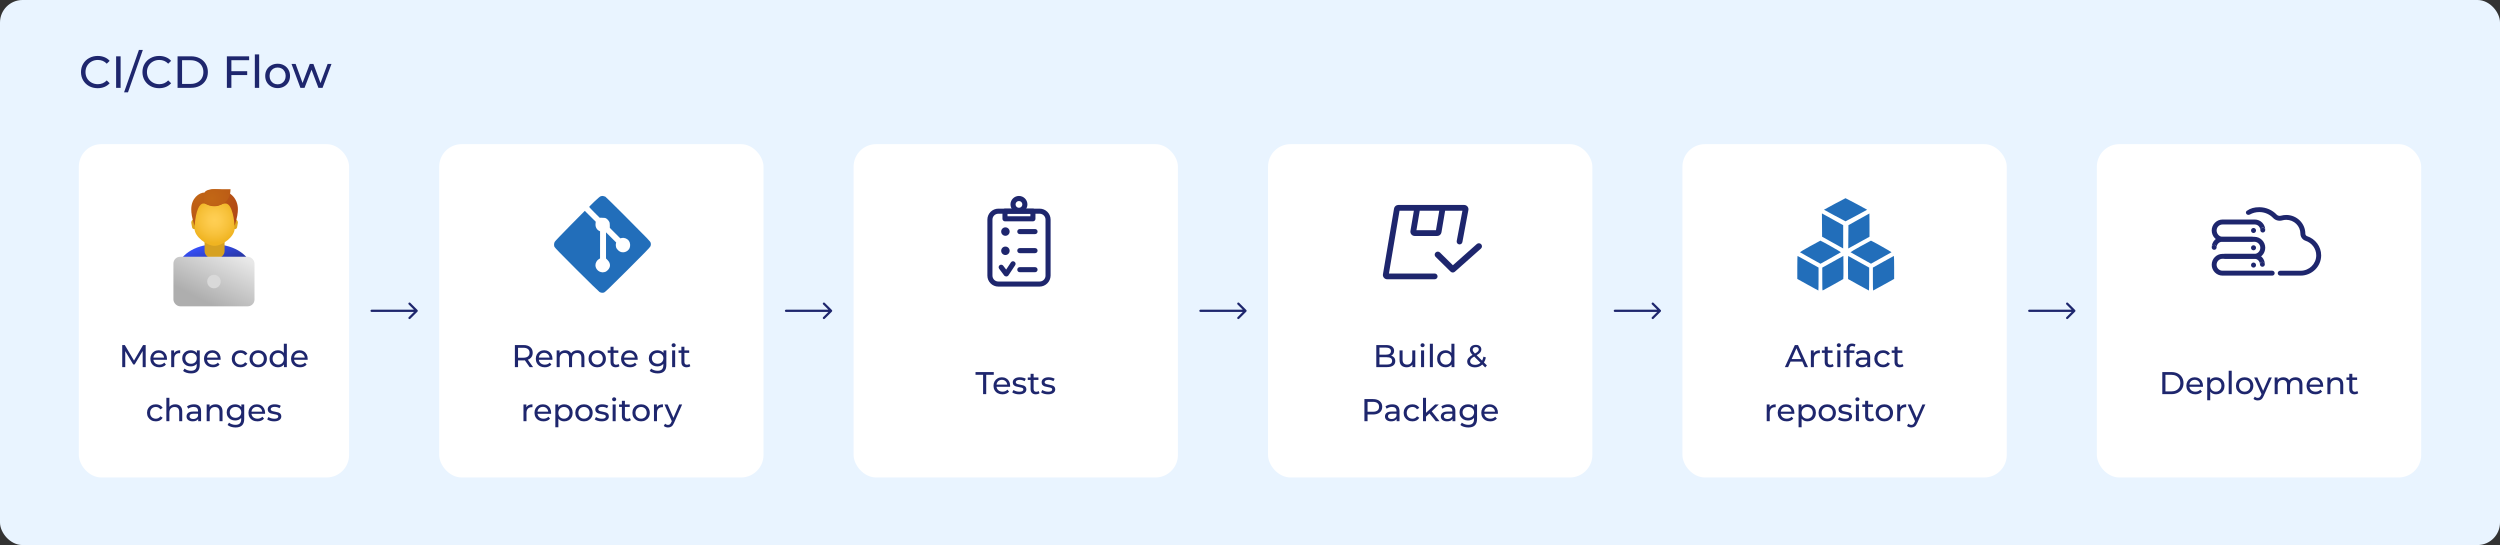 <svg xmlns="http://www.w3.org/2000/svg" width="1110" height="242" viewBox="0 0 1110 242" fill="none"><rect x="0" y="0" width="1110" height="242" fill="#333333" stroke="none"/><rect width="1110" height="242" rx="10" fill="#E9F4FF"></rect><path d="M43.36 39.16C41.96 39.16 40.693 38.853 39.56 38.24C38.44 37.613 37.56 36.76 36.92 35.68C36.28 34.587 35.96 33.36 35.96 32C35.96 30.64 36.28 29.42 36.92 28.34C37.56 27.247 38.447 26.393 39.58 25.78C40.713 25.153 41.98 24.84 43.38 24.84C44.473 24.84 45.473 25.027 46.38 25.4C47.287 25.76 48.06 26.3 48.7 27.02L47.4 28.28C46.347 27.173 45.033 26.62 43.46 26.62C42.42 26.62 41.48 26.853 40.64 27.32C39.8 27.787 39.14 28.433 38.66 29.26C38.193 30.073 37.96 30.987 37.96 32C37.96 33.013 38.193 33.933 38.66 34.76C39.14 35.573 39.8 36.213 40.64 36.68C41.48 37.147 42.42 37.38 43.46 37.38C45.02 37.38 46.333 36.82 47.4 35.7L48.7 36.96C48.06 37.68 47.28 38.227 46.36 38.6C45.453 38.973 44.453 39.16 43.36 39.16ZM51.553 25H53.553V39H51.553V25ZM61.684 22.16H63.425L56.825 41H55.084L61.684 22.16ZM70.645 39.16C69.245 39.16 67.978 38.853 66.845 38.24C65.725 37.613 64.845 36.76 64.205 35.68C63.565 34.587 63.245 33.36 63.245 32C63.245 30.64 63.565 29.42 64.205 28.34C64.845 27.247 65.732 26.393 66.865 25.78C67.999 25.153 69.265 24.84 70.665 24.84C71.758 24.84 72.758 25.027 73.665 25.4C74.572 25.76 75.345 26.3 75.985 27.02L74.685 28.28C73.632 27.173 72.319 26.62 70.745 26.62C69.705 26.62 68.765 26.853 67.925 27.32C67.085 27.787 66.425 28.433 65.945 29.26C65.478 30.073 65.245 30.987 65.245 32C65.245 33.013 65.478 33.933 65.945 34.76C66.425 35.573 67.085 36.213 67.925 36.68C68.765 37.147 69.705 37.38 70.745 37.38C72.305 37.38 73.618 36.82 74.685 35.7L75.985 36.96C75.345 37.68 74.565 38.227 73.645 38.6C72.739 38.973 71.739 39.16 70.645 39.16ZM78.838 25H84.738C86.218 25 87.532 25.293 88.678 25.88C89.825 26.467 90.712 27.293 91.338 28.36C91.978 29.413 92.298 30.627 92.298 32C92.298 33.373 91.978 34.593 91.338 35.66C90.712 36.713 89.825 37.533 88.678 38.12C87.532 38.707 86.218 39 84.738 39H78.838V25ZM84.618 37.26C85.752 37.26 86.745 37.04 87.598 36.6C88.465 36.16 89.132 35.547 89.598 34.76C90.065 33.96 90.298 33.04 90.298 32C90.298 30.96 90.065 30.047 89.598 29.26C89.132 28.46 88.465 27.84 87.598 27.4C86.745 26.96 85.752 26.74 84.618 26.74H80.838V37.26H84.618ZM102.733 26.74V31.62H109.753V33.34H102.733V39H100.733V25H110.613V26.74H102.733ZM113.148 24.16H115.068V39H113.148V24.16ZM123.274 39.12C122.221 39.12 121.274 38.887 120.434 38.42C119.594 37.953 118.934 37.313 118.454 36.5C117.987 35.673 117.754 34.74 117.754 33.7C117.754 32.66 117.987 31.733 118.454 30.92C118.934 30.093 119.594 29.453 120.434 29C121.274 28.533 122.221 28.3 123.274 28.3C124.327 28.3 125.267 28.533 126.094 29C126.934 29.453 127.587 30.093 128.054 30.92C128.534 31.733 128.774 32.66 128.774 33.7C128.774 34.74 128.534 35.673 128.054 36.5C127.587 37.313 126.934 37.953 126.094 38.42C125.267 38.887 124.327 39.12 123.274 39.12ZM123.274 37.44C123.954 37.44 124.561 37.287 125.094 36.98C125.641 36.66 126.067 36.22 126.374 35.66C126.681 35.087 126.834 34.433 126.834 33.7C126.834 32.967 126.681 32.32 126.374 31.76C126.067 31.187 125.641 30.747 125.094 30.44C124.561 30.133 123.954 29.98 123.274 29.98C122.594 29.98 121.981 30.133 121.434 30.44C120.901 30.747 120.474 31.187 120.154 31.76C119.847 32.32 119.694 32.967 119.694 33.7C119.694 34.433 119.847 35.087 120.154 35.66C120.474 36.22 120.901 36.66 121.434 36.98C121.981 37.287 122.594 37.44 123.274 37.44ZM147.176 28.4L143.216 39H141.376L138.316 30.96L135.216 39H133.376L129.436 28.4H131.256L134.336 36.84L137.536 28.4H139.156L142.296 36.88L145.456 28.4H147.176Z" fill="#1E266D"></path><path d="M349 137.5C348.724 137.5 348.5 137.724 348.5 138C348.5 138.276 348.724 138.5 349 138.5L349 137.5ZM369.354 138.354C369.549 138.158 369.549 137.842 369.354 137.646L366.172 134.464C365.976 134.269 365.66 134.269 365.464 134.464C365.269 134.66 365.269 134.976 365.464 135.172L368.293 138L365.464 140.828C365.269 141.024 365.269 141.34 365.464 141.536C365.66 141.731 365.976 141.731 366.172 141.536L369.354 138.354ZM349 138.5L369 138.5L369 137.5L349 137.5L349 138.5Z" fill="#1E266D"></path><path d="M533 137.5C532.724 137.5 532.5 137.724 532.5 138C532.5 138.276 532.724 138.5 533 138.5L533 137.5ZM553.354 138.354C553.549 138.158 553.549 137.842 553.354 137.646L550.172 134.464C549.976 134.269 549.66 134.269 549.464 134.464C549.269 134.66 549.269 134.976 549.464 135.172L552.293 138L549.464 140.828C549.269 141.024 549.269 141.34 549.464 141.536C549.66 141.731 549.976 141.731 550.172 141.536L553.354 138.354ZM533 138.5L553 138.5L553 137.5L533 137.5L533 138.5Z" fill="#1E266D"></path><path d="M717 137.5C716.724 137.5 716.5 137.724 716.5 138C716.5 138.276 716.724 138.5 717 138.5L717 137.5ZM737.354 138.354C737.549 138.158 737.549 137.842 737.354 137.646L734.172 134.464C733.976 134.269 733.66 134.269 733.464 134.464C733.269 134.66 733.269 134.976 733.464 135.172L736.293 138L733.464 140.828C733.269 141.024 733.269 141.34 733.464 141.536C733.66 141.731 733.976 141.731 734.172 141.536L737.354 138.354ZM717 138.5L737 138.5L737 137.5L717 137.5L717 138.5Z" fill="#1E266D"></path><path d="M901 137.5C900.724 137.5 900.5 137.724 900.5 138C900.5 138.276 900.724 138.5 901 138.5L901 137.5ZM921.354 138.354C921.549 138.158 921.549 137.842 921.354 137.646L918.172 134.464C917.976 134.269 917.66 134.269 917.464 134.464C917.269 134.66 917.269 134.976 917.464 135.172L920.293 138L917.464 140.828C917.269 141.024 917.269 141.34 917.464 141.536C917.66 141.731 917.976 141.731 918.172 141.536L921.354 138.354ZM901 138.5L921 138.5L921 137.5L901 137.5L901 138.5Z" fill="#1E266D"></path><rect x="195" y="64" width="144" height="148" rx="10" fill="white"></rect><path d="M235.162 163L233.048 159.99C232.786 160.009 232.581 160.018 232.432 160.018H230.01V163H228.61V153.2H232.432C233.701 153.2 234.7 153.503 235.428 154.11C236.156 154.717 236.52 155.552 236.52 156.616C236.52 157.372 236.333 158.016 235.96 158.548C235.586 159.08 235.054 159.467 234.364 159.71L236.688 163H235.162ZM232.39 158.828C233.276 158.828 233.953 158.637 234.42 158.254C234.886 157.871 235.12 157.325 235.12 156.616C235.12 155.907 234.886 155.365 234.42 154.992C233.953 154.609 233.276 154.418 232.39 154.418H230.01V158.828H232.39ZM245.292 159.332C245.292 159.435 245.282 159.57 245.264 159.738H239.244C239.328 160.391 239.612 160.919 240.098 161.32C240.592 161.712 241.204 161.908 241.932 161.908C242.818 161.908 243.532 161.609 244.074 161.012L244.816 161.88C244.48 162.272 244.06 162.571 243.556 162.776C243.061 162.981 242.506 163.084 241.89 163.084C241.106 163.084 240.41 162.925 239.804 162.608C239.197 162.281 238.726 161.829 238.39 161.25C238.063 160.671 237.9 160.018 237.9 159.29C237.9 158.571 238.058 157.923 238.376 157.344C238.702 156.765 239.146 156.317 239.706 156C240.275 155.673 240.914 155.51 241.624 155.51C242.333 155.51 242.963 155.673 243.514 156C244.074 156.317 244.508 156.765 244.816 157.344C245.133 157.923 245.292 158.585 245.292 159.332ZM241.624 156.644C240.98 156.644 240.438 156.84 240 157.232C239.57 157.624 239.318 158.137 239.244 158.772H244.004C243.929 158.147 243.672 157.638 243.234 157.246C242.804 156.845 242.268 156.644 241.624 156.644ZM256.44 155.51C257.373 155.51 258.11 155.781 258.652 156.322C259.202 156.863 259.478 157.666 259.478 158.73V163H258.134V158.884C258.134 158.165 257.966 157.624 257.63 157.26C257.303 156.896 256.832 156.714 256.216 156.714C255.534 156.714 254.993 156.929 254.592 157.358C254.19 157.778 253.99 158.385 253.99 159.178V163H252.646V158.884C252.646 158.165 252.478 157.624 252.142 157.26C251.815 156.896 251.344 156.714 250.728 156.714C250.046 156.714 249.505 156.929 249.104 157.358C248.702 157.778 248.502 158.385 248.502 159.178V163H247.158V155.58H248.446V156.686C248.716 156.303 249.071 156.014 249.51 155.818C249.948 155.613 250.448 155.51 251.008 155.51C251.586 155.51 252.1 155.627 252.548 155.86C252.996 156.093 253.341 156.434 253.584 156.882C253.864 156.453 254.251 156.117 254.746 155.874C255.25 155.631 255.814 155.51 256.44 155.51ZM265.17 163.084C264.432 163.084 263.77 162.921 263.182 162.594C262.594 162.267 262.132 161.819 261.796 161.25C261.469 160.671 261.306 160.018 261.306 159.29C261.306 158.562 261.469 157.913 261.796 157.344C262.132 156.765 262.594 156.317 263.182 156C263.77 155.673 264.432 155.51 265.17 155.51C265.907 155.51 266.565 155.673 267.144 156C267.732 156.317 268.189 156.765 268.516 157.344C268.852 157.913 269.02 158.562 269.02 159.29C269.02 160.018 268.852 160.671 268.516 161.25C268.189 161.819 267.732 162.267 267.144 162.594C266.565 162.921 265.907 163.084 265.17 163.084ZM265.17 161.908C265.646 161.908 266.07 161.801 266.444 161.586C266.826 161.362 267.125 161.054 267.34 160.662C267.554 160.261 267.662 159.803 267.662 159.29C267.662 158.777 267.554 158.324 267.34 157.932C267.125 157.531 266.826 157.223 266.444 157.008C266.07 156.793 265.646 156.686 265.17 156.686C264.694 156.686 264.264 156.793 263.882 157.008C263.508 157.223 263.21 157.531 262.986 157.932C262.771 158.324 262.664 158.777 262.664 159.29C262.664 159.803 262.771 160.261 262.986 160.662C263.21 161.054 263.508 161.362 263.882 161.586C264.264 161.801 264.694 161.908 265.17 161.908ZM275.05 162.566C274.854 162.734 274.612 162.865 274.322 162.958C274.033 163.042 273.734 163.084 273.426 163.084C272.68 163.084 272.101 162.883 271.69 162.482C271.28 162.081 271.074 161.507 271.074 160.76V156.686H269.814V155.58H271.074V153.956H272.418V155.58H274.546V156.686H272.418V160.704C272.418 161.105 272.516 161.413 272.712 161.628C272.918 161.843 273.207 161.95 273.58 161.95C273.991 161.95 274.341 161.833 274.63 161.6L275.05 162.566ZM283.135 159.332C283.135 159.435 283.126 159.57 283.107 159.738H277.087C277.171 160.391 277.456 160.919 277.941 161.32C278.436 161.712 279.047 161.908 279.775 161.908C280.662 161.908 281.376 161.609 281.917 161.012L282.659 161.88C282.323 162.272 281.903 162.571 281.399 162.776C280.905 162.981 280.349 163.084 279.733 163.084C278.949 163.084 278.254 162.925 277.647 162.608C277.041 162.281 276.569 161.829 276.233 161.25C275.907 160.671 275.743 160.018 275.743 159.29C275.743 158.571 275.902 157.923 276.219 157.344C276.546 156.765 276.989 156.317 277.549 156C278.119 155.673 278.758 155.51 279.467 155.51C280.177 155.51 280.807 155.673 281.357 156C281.917 156.317 282.351 156.765 282.659 157.344C282.977 157.923 283.135 158.585 283.135 159.332ZM279.467 156.644C278.823 156.644 278.282 156.84 277.843 157.232C277.414 157.624 277.162 158.137 277.087 158.772H281.847C281.773 158.147 281.516 157.638 281.077 157.246C280.648 156.845 280.111 156.644 279.467 156.644ZM295.859 155.58V161.992C295.859 163.289 295.537 164.246 294.893 164.862C294.249 165.487 293.288 165.8 292.009 165.8C291.309 165.8 290.642 165.702 290.007 165.506C289.373 165.319 288.859 165.049 288.467 164.694L289.111 163.658C289.457 163.957 289.881 164.19 290.385 164.358C290.899 164.535 291.426 164.624 291.967 164.624C292.835 164.624 293.475 164.419 293.885 164.008C294.305 163.597 294.515 162.972 294.515 162.132V161.544C294.198 161.927 293.806 162.216 293.339 162.412C292.882 162.599 292.383 162.692 291.841 162.692C291.132 162.692 290.488 162.543 289.909 162.244C289.34 161.936 288.892 161.511 288.565 160.97C288.239 160.419 288.075 159.794 288.075 159.094C288.075 158.394 288.239 157.773 288.565 157.232C288.892 156.681 289.34 156.257 289.909 155.958C290.488 155.659 291.132 155.51 291.841 155.51C292.401 155.51 292.919 155.613 293.395 155.818C293.881 156.023 294.277 156.327 294.585 156.728V155.58H295.859ZM291.995 161.516C292.481 161.516 292.915 161.413 293.297 161.208C293.689 161.003 293.993 160.718 294.207 160.354C294.431 159.981 294.543 159.561 294.543 159.094C294.543 158.375 294.305 157.797 293.829 157.358C293.353 156.91 292.742 156.686 291.995 156.686C291.239 156.686 290.623 156.91 290.147 157.358C289.671 157.797 289.433 158.375 289.433 159.094C289.433 159.561 289.541 159.981 289.755 160.354C289.979 160.718 290.283 161.003 290.665 161.208C291.057 161.413 291.501 161.516 291.995 161.516ZM298.427 155.58H299.771V163H298.427V155.58ZM299.099 154.152C298.838 154.152 298.619 154.068 298.441 153.9C298.273 153.732 298.189 153.527 298.189 153.284C298.189 153.041 298.273 152.836 298.441 152.668C298.619 152.491 298.838 152.402 299.099 152.402C299.361 152.402 299.575 152.486 299.743 152.654C299.921 152.813 300.009 153.013 300.009 153.256C300.009 153.508 299.921 153.723 299.743 153.9C299.575 154.068 299.361 154.152 299.099 154.152ZM306.509 162.566C306.313 162.734 306.071 162.865 305.781 162.958C305.492 163.042 305.193 163.084 304.885 163.084C304.139 163.084 303.56 162.883 303.149 162.482C302.739 162.081 302.533 161.507 302.533 160.76V156.686H301.273V155.58H302.533V153.956H303.877V155.58H306.005V156.686H303.877V160.704C303.877 161.105 303.975 161.413 304.171 161.628C304.377 161.843 304.666 161.95 305.039 161.95C305.45 161.95 305.8 161.833 306.089 161.6L306.509 162.566ZM233.708 180.826C233.941 180.397 234.286 180.07 234.744 179.846C235.201 179.622 235.756 179.51 236.41 179.51V180.812C236.335 180.803 236.232 180.798 236.102 180.798C235.374 180.798 234.8 181.017 234.38 181.456C233.969 181.885 233.764 182.501 233.764 183.304V187H232.42V179.58H233.708V180.826ZM244.704 183.332C244.704 183.435 244.694 183.57 244.676 183.738H238.656C238.74 184.391 239.024 184.919 239.51 185.32C240.004 185.712 240.616 185.908 241.344 185.908C242.23 185.908 242.944 185.609 243.486 185.012L244.228 185.88C243.892 186.272 243.472 186.571 242.968 186.776C242.473 186.981 241.918 187.084 241.302 187.084C240.518 187.084 239.822 186.925 239.216 186.608C238.609 186.281 238.138 185.829 237.802 185.25C237.475 184.671 237.312 184.018 237.312 183.29C237.312 182.571 237.47 181.923 237.788 181.344C238.114 180.765 238.558 180.317 239.118 180C239.687 179.673 240.326 179.51 241.036 179.51C241.745 179.51 242.375 179.673 242.926 180C243.486 180.317 243.92 180.765 244.228 181.344C244.545 181.923 244.704 182.585 244.704 183.332ZM241.036 180.644C240.392 180.644 239.85 180.84 239.412 181.232C238.982 181.624 238.73 182.137 238.656 182.772H243.416C243.341 182.147 243.084 181.638 242.646 181.246C242.216 180.845 241.68 180.644 241.036 180.644ZM250.504 179.51C251.223 179.51 251.867 179.669 252.436 179.986C253.005 180.303 253.449 180.747 253.766 181.316C254.093 181.885 254.256 182.543 254.256 183.29C254.256 184.037 254.093 184.699 253.766 185.278C253.449 185.847 253.005 186.291 252.436 186.608C251.867 186.925 251.223 187.084 250.504 187.084C249.972 187.084 249.482 186.981 249.034 186.776C248.595 186.571 248.222 186.272 247.914 185.88V189.716H246.57V179.58H247.858V180.756C248.157 180.345 248.535 180.037 248.992 179.832C249.449 179.617 249.953 179.51 250.504 179.51ZM250.392 185.908C250.868 185.908 251.293 185.801 251.666 185.586C252.049 185.362 252.347 185.054 252.562 184.662C252.786 184.261 252.898 183.803 252.898 183.29C252.898 182.777 252.786 182.324 252.562 181.932C252.347 181.531 252.049 181.223 251.666 181.008C251.293 180.793 250.868 180.686 250.392 180.686C249.925 180.686 249.501 180.798 249.118 181.022C248.745 181.237 248.446 181.54 248.222 181.932C248.007 182.324 247.9 182.777 247.9 183.29C247.9 183.803 248.007 184.261 248.222 184.662C248.437 185.054 248.735 185.362 249.118 185.586C249.501 185.801 249.925 185.908 250.392 185.908ZM259.291 187.084C258.554 187.084 257.891 186.921 257.303 186.594C256.715 186.267 256.253 185.819 255.917 185.25C255.59 184.671 255.427 184.018 255.427 183.29C255.427 182.562 255.59 181.913 255.917 181.344C256.253 180.765 256.715 180.317 257.303 180C257.891 179.673 258.554 179.51 259.291 179.51C260.028 179.51 260.686 179.673 261.265 180C261.853 180.317 262.31 180.765 262.637 181.344C262.973 181.913 263.141 182.562 263.141 183.29C263.141 184.018 262.973 184.671 262.637 185.25C262.31 185.819 261.853 186.267 261.265 186.594C260.686 186.921 260.028 187.084 259.291 187.084ZM259.291 185.908C259.767 185.908 260.192 185.801 260.565 185.586C260.948 185.362 261.246 185.054 261.461 184.662C261.676 184.261 261.783 183.803 261.783 183.29C261.783 182.777 261.676 182.324 261.461 181.932C261.246 181.531 260.948 181.223 260.565 181.008C260.192 180.793 259.767 180.686 259.291 180.686C258.815 180.686 258.386 180.793 258.003 181.008C257.63 181.223 257.331 181.531 257.107 181.932C256.892 182.324 256.785 182.777 256.785 183.29C256.785 183.803 256.892 184.261 257.107 184.662C257.331 185.054 257.63 185.362 258.003 185.586C258.386 185.801 258.815 185.908 259.291 185.908ZM267.128 187.084C266.521 187.084 265.938 187.005 265.378 186.846C264.818 186.678 264.379 186.468 264.062 186.216L264.622 185.152C264.948 185.385 265.345 185.572 265.812 185.712C266.278 185.852 266.75 185.922 267.226 185.922C268.402 185.922 268.99 185.586 268.99 184.914C268.99 184.69 268.91 184.513 268.752 184.382C268.593 184.251 268.392 184.158 268.15 184.102C267.916 184.037 267.58 183.967 267.142 183.892C266.544 183.799 266.054 183.691 265.672 183.57C265.298 183.449 264.976 183.243 264.706 182.954C264.435 182.665 264.3 182.259 264.3 181.736C264.3 181.064 264.58 180.527 265.14 180.126C265.7 179.715 266.451 179.51 267.394 179.51C267.888 179.51 268.383 179.571 268.878 179.692C269.372 179.813 269.778 179.977 270.096 180.182L269.522 181.246C268.915 180.854 268.201 180.658 267.38 180.658C266.81 180.658 266.376 180.751 266.078 180.938C265.779 181.125 265.63 181.372 265.63 181.68C265.63 181.923 265.714 182.114 265.882 182.254C266.05 182.394 266.255 182.497 266.498 182.562C266.75 182.627 267.1 182.702 267.548 182.786C268.145 182.889 268.626 183.001 268.99 183.122C269.363 183.234 269.68 183.43 269.942 183.71C270.203 183.99 270.334 184.382 270.334 184.886C270.334 185.558 270.044 186.095 269.466 186.496C268.896 186.888 268.117 187.084 267.128 187.084ZM272.013 179.58H273.357V187H272.013V179.58ZM272.685 178.152C272.424 178.152 272.205 178.068 272.027 177.9C271.859 177.732 271.775 177.527 271.775 177.284C271.775 177.041 271.859 176.836 272.027 176.668C272.205 176.491 272.424 176.402 272.685 176.402C272.947 176.402 273.161 176.486 273.329 176.654C273.507 176.813 273.595 177.013 273.595 177.256C273.595 177.508 273.507 177.723 273.329 177.9C273.161 178.068 272.947 178.152 272.685 178.152ZM280.095 186.566C279.899 186.734 279.657 186.865 279.367 186.958C279.078 187.042 278.779 187.084 278.471 187.084C277.725 187.084 277.146 186.883 276.735 186.482C276.325 186.081 276.119 185.507 276.119 184.76V180.686H274.859V179.58H276.119V177.956H277.463V179.58H279.591V180.686H277.463V184.704C277.463 185.105 277.561 185.413 277.757 185.628C277.963 185.843 278.252 185.95 278.625 185.95C279.036 185.95 279.386 185.833 279.675 185.6L280.095 186.566ZM284.652 187.084C283.915 187.084 283.252 186.921 282.664 186.594C282.076 186.267 281.614 185.819 281.278 185.25C280.952 184.671 280.788 184.018 280.788 183.29C280.788 182.562 280.952 181.913 281.278 181.344C281.614 180.765 282.076 180.317 282.664 180C283.252 179.673 283.915 179.51 284.652 179.51C285.39 179.51 286.048 179.673 286.626 180C287.214 180.317 287.672 180.765 287.998 181.344C288.334 181.913 288.502 182.562 288.502 183.29C288.502 184.018 288.334 184.671 287.998 185.25C287.672 185.819 287.214 186.267 286.626 186.594C286.048 186.921 285.39 187.084 284.652 187.084ZM284.652 185.908C285.128 185.908 285.553 185.801 285.926 185.586C286.309 185.362 286.608 185.054 286.822 184.662C287.037 184.261 287.144 183.803 287.144 183.29C287.144 182.777 287.037 182.324 286.822 181.932C286.608 181.531 286.309 181.223 285.926 181.008C285.553 180.793 285.128 180.686 284.652 180.686C284.176 180.686 283.747 180.793 283.364 181.008C282.991 181.223 282.692 181.531 282.468 181.932C282.254 182.324 282.146 182.777 282.146 183.29C282.146 183.803 282.254 184.261 282.468 184.662C282.692 185.054 282.991 185.362 283.364 185.586C283.747 185.801 284.176 185.908 284.652 185.908ZM291.649 180.826C291.882 180.397 292.228 180.07 292.685 179.846C293.142 179.622 293.698 179.51 294.351 179.51V180.812C294.276 180.803 294.174 180.798 294.043 180.798C293.315 180.798 292.741 181.017 292.321 181.456C291.91 181.885 291.705 182.501 291.705 183.304V187H290.361V179.58H291.649V180.826ZM302.874 179.58L299.276 187.742C298.959 188.498 298.586 189.03 298.156 189.338C297.736 189.646 297.228 189.8 296.63 189.8C296.266 189.8 295.912 189.739 295.566 189.618C295.23 189.506 294.95 189.338 294.726 189.114L295.3 188.106C295.683 188.47 296.126 188.652 296.63 188.652C296.957 188.652 297.228 188.563 297.442 188.386C297.666 188.218 297.867 187.924 298.044 187.504L298.282 186.986L295.006 179.58H296.406L298.996 185.516L301.558 179.58H302.874Z" fill="#1E266D"></path><path fill-rule="evenodd" clip-rule="evenodd" d="M267.235 87.019C267.154 87.046 266.902 87.109 266.676 87.159C266.416 87.216 265.399 88.075 263.924 89.481C262.637 90.709 261.583 91.78 261.583 91.862C261.582 91.943 262.636 93.061 263.923 94.345L266.265 96.681L267.494 96.69C268.579 96.698 268.795 96.747 269.329 97.1C269.662 97.32 270.12 97.814 270.346 98.199C270.702 98.803 270.758 99.055 270.758 100.034V101.169L273.078 103.49L275.399 105.811L276.088 105.673C277.306 105.429 278.588 105.978 279.296 107.046C279.815 107.83 279.935 109.105 279.577 110.041C279.137 111.19 277.899 112.023 276.631 112.023C275.723 112.023 275.025 111.712 274.332 110.998C273.787 110.437 273.616 110.135 273.49 109.509C273.393 109.031 273.381 108.517 273.457 108.191L273.583 107.657L271.326 105.406L269.07 103.156V108.956V114.755L269.794 115.506C271.174 116.936 271.185 118.606 269.824 119.963C269.28 120.506 268.979 120.679 268.324 120.824C267.63 120.979 267.383 120.971 266.706 120.774C265.341 120.378 264.382 119.128 264.375 117.737C264.37 116.75 264.988 115.604 265.785 115.121L266.418 114.738L266.422 108.716L266.427 102.693L265.928 102.456C265.653 102.325 265.265 101.999 265.065 101.732C264.527 101.012 264.321 100.227 264.421 99.274L264.508 98.445L262.078 96.032L259.648 93.62L253.119 100.219C249.528 103.849 246.457 107.072 246.295 107.381C245.962 108.017 245.908 108.823 246.149 109.552C246.267 109.911 248.99 112.718 256.039 119.747C261.389 125.082 265.965 129.543 266.207 129.661C266.933 130.015 267.432 130.081 268.084 129.91C268.633 129.767 269.825 128.63 278.592 119.897C285.983 112.534 288.555 109.883 288.773 109.405C288.997 108.915 289.042 108.61 288.965 108.098C288.875 107.499 288.697 107.256 287.232 105.731C283.49 101.837 269.115 87.5 268.776 87.324C268.382 87.119 267.475 86.94 267.235 87.019Z" fill="#226EBA"></path><rect x="747" y="64" width="144" height="148" rx="10" fill="white"></rect><path d="M800.211 160.55H795.003L793.925 163H792.483L796.921 153.2H798.307L802.759 163H801.289L800.211 160.55ZM799.721 159.43L797.607 154.628L795.493 159.43H799.721ZM805.313 156.826C805.546 156.397 805.892 156.07 806.349 155.846C806.806 155.622 807.362 155.51 808.015 155.51V156.812C807.94 156.803 807.838 156.798 807.707 156.798C806.979 156.798 806.405 157.017 805.985 157.456C805.574 157.885 805.369 158.501 805.369 159.304V163H804.025V155.58H805.313V156.826ZM814.144 162.566C813.948 162.734 813.706 162.865 813.416 162.958C813.127 163.042 812.828 163.084 812.52 163.084C811.774 163.084 811.195 162.883 810.784 162.482C810.374 162.081 810.168 161.507 810.168 160.76V156.686H808.908V155.58H810.168V153.956H811.512V155.58H813.64V156.686H811.512V160.704C811.512 161.105 811.61 161.413 811.806 161.628C812.012 161.843 812.301 161.95 812.674 161.95C813.085 161.95 813.435 161.833 813.724 161.6L814.144 162.566ZM815.769 155.58H817.113V163H815.769V155.58ZM816.441 154.152C816.18 154.152 815.96 154.068 815.783 153.9C815.615 153.732 815.531 153.527 815.531 153.284C815.531 153.041 815.615 152.836 815.783 152.668C815.96 152.491 816.18 152.402 816.441 152.402C816.702 152.402 816.917 152.486 817.085 152.654C817.262 152.813 817.351 153.013 817.351 153.256C817.351 153.508 817.262 153.723 817.085 153.9C816.917 154.068 816.702 154.152 816.441 154.152ZM822.395 153.634C821.593 153.634 821.191 154.068 821.191 154.936V155.58H823.347V156.686H821.219V163H819.875V156.686H818.615V155.58H819.875V154.922C819.875 154.185 820.09 153.601 820.519 153.172C820.949 152.743 821.551 152.528 822.325 152.528C822.624 152.528 822.904 152.565 823.165 152.64C823.427 152.715 823.651 152.822 823.837 152.962L823.431 153.984C823.123 153.751 822.778 153.634 822.395 153.634ZM827.18 155.51C828.207 155.51 828.991 155.762 829.532 156.266C830.083 156.77 830.358 157.521 830.358 158.52V163H829.084V162.02C828.86 162.365 828.538 162.631 828.118 162.818C827.707 162.995 827.217 163.084 826.648 163.084C825.817 163.084 825.15 162.883 824.646 162.482C824.151 162.081 823.904 161.553 823.904 160.9C823.904 160.247 824.142 159.724 824.618 159.332C825.094 158.931 825.85 158.73 826.886 158.73H829.014V158.464C829.014 157.885 828.846 157.442 828.51 157.134C828.174 156.826 827.679 156.672 827.026 156.672C826.587 156.672 826.158 156.747 825.738 156.896C825.318 157.036 824.963 157.227 824.674 157.47L824.114 156.462C824.497 156.154 824.954 155.921 825.486 155.762C826.018 155.594 826.583 155.51 827.18 155.51ZM826.872 162.048C827.385 162.048 827.829 161.936 828.202 161.712C828.575 161.479 828.846 161.152 829.014 160.732V159.696H826.942C825.803 159.696 825.234 160.079 825.234 160.844C825.234 161.217 825.379 161.511 825.668 161.726C825.957 161.941 826.359 162.048 826.872 162.048ZM836.12 163.084C835.364 163.084 834.688 162.921 834.09 162.594C833.502 162.267 833.04 161.819 832.704 161.25C832.368 160.671 832.2 160.018 832.2 159.29C832.2 158.562 832.368 157.913 832.704 157.344C833.04 156.765 833.502 156.317 834.09 156C834.688 155.673 835.364 155.51 836.12 155.51C836.792 155.51 837.39 155.645 837.912 155.916C838.444 156.187 838.855 156.579 839.144 157.092L838.122 157.75C837.889 157.395 837.6 157.129 837.254 156.952C836.909 156.775 836.526 156.686 836.106 156.686C835.621 156.686 835.182 156.793 834.79 157.008C834.408 157.223 834.104 157.531 833.88 157.932C833.666 158.324 833.558 158.777 833.558 159.29C833.558 159.813 833.666 160.275 833.88 160.676C834.104 161.068 834.408 161.371 834.79 161.586C835.182 161.801 835.621 161.908 836.106 161.908C836.526 161.908 836.909 161.819 837.254 161.642C837.6 161.465 837.889 161.199 838.122 160.844L839.144 161.488C838.855 162.001 838.444 162.398 837.912 162.678C837.39 162.949 836.792 163.084 836.12 163.084ZM845.152 162.566C844.956 162.734 844.713 162.865 844.424 162.958C844.135 163.042 843.836 163.084 843.528 163.084C842.781 163.084 842.203 162.883 841.792 162.482C841.381 162.081 841.176 161.507 841.176 160.76V156.686H839.916V155.58H841.176V153.956H842.52V155.58H844.648V156.686H842.52V160.704C842.52 161.105 842.618 161.413 842.814 161.628C843.019 161.843 843.309 161.95 843.682 161.95C844.093 161.95 844.443 161.833 844.732 161.6L845.152 162.566ZM785.708 180.826C785.941 180.397 786.286 180.07 786.744 179.846C787.201 179.622 787.756 179.51 788.41 179.51V180.812C788.335 180.803 788.232 180.798 788.102 180.798C787.374 180.798 786.8 181.017 786.38 181.456C785.969 181.885 785.764 182.501 785.764 183.304V187H784.42V179.58H785.708V180.826ZM796.704 183.332C796.704 183.435 796.694 183.57 796.676 183.738H790.656C790.74 184.391 791.024 184.919 791.51 185.32C792.004 185.712 792.616 185.908 793.344 185.908C794.23 185.908 794.944 185.609 795.486 185.012L796.228 185.88C795.892 186.272 795.472 186.571 794.968 186.776C794.473 186.981 793.918 187.084 793.302 187.084C792.518 187.084 791.822 186.925 791.216 186.608C790.609 186.281 790.138 185.829 789.802 185.25C789.475 184.671 789.312 184.018 789.312 183.29C789.312 182.571 789.47 181.923 789.788 181.344C790.114 180.765 790.558 180.317 791.118 180C791.687 179.673 792.326 179.51 793.036 179.51C793.745 179.51 794.375 179.673 794.926 180C795.486 180.317 795.92 180.765 796.228 181.344C796.545 181.923 796.704 182.585 796.704 183.332ZM793.036 180.644C792.392 180.644 791.85 180.84 791.412 181.232C790.982 181.624 790.73 182.137 790.656 182.772H795.416C795.341 182.147 795.084 181.638 794.646 181.246C794.216 180.845 793.68 180.644 793.036 180.644ZM802.504 179.51C803.223 179.51 803.867 179.669 804.436 179.986C805.005 180.303 805.449 180.747 805.766 181.316C806.093 181.885 806.256 182.543 806.256 183.29C806.256 184.037 806.093 184.699 805.766 185.278C805.449 185.847 805.005 186.291 804.436 186.608C803.867 186.925 803.223 187.084 802.504 187.084C801.972 187.084 801.482 186.981 801.034 186.776C800.595 186.571 800.222 186.272 799.914 185.88V189.716H798.57V179.58H799.858V180.756C800.157 180.345 800.535 180.037 800.992 179.832C801.449 179.617 801.953 179.51 802.504 179.51ZM802.392 185.908C802.868 185.908 803.293 185.801 803.666 185.586C804.049 185.362 804.347 185.054 804.562 184.662C804.786 184.261 804.898 183.803 804.898 183.29C804.898 182.777 804.786 182.324 804.562 181.932C804.347 181.531 804.049 181.223 803.666 181.008C803.293 180.793 802.868 180.686 802.392 180.686C801.925 180.686 801.501 180.798 801.118 181.022C800.745 181.237 800.446 181.54 800.222 181.932C800.007 182.324 799.9 182.777 799.9 183.29C799.9 183.803 800.007 184.261 800.222 184.662C800.437 185.054 800.735 185.362 801.118 185.586C801.501 185.801 801.925 185.908 802.392 185.908ZM811.291 187.084C810.554 187.084 809.891 186.921 809.303 186.594C808.715 186.267 808.253 185.819 807.917 185.25C807.59 184.671 807.427 184.018 807.427 183.29C807.427 182.562 807.59 181.913 807.917 181.344C808.253 180.765 808.715 180.317 809.303 180C809.891 179.673 810.554 179.51 811.291 179.51C812.028 179.51 812.686 179.673 813.265 180C813.853 180.317 814.31 180.765 814.637 181.344C814.973 181.913 815.141 182.562 815.141 183.29C815.141 184.018 814.973 184.671 814.637 185.25C814.31 185.819 813.853 186.267 813.265 186.594C812.686 186.921 812.028 187.084 811.291 187.084ZM811.291 185.908C811.767 185.908 812.192 185.801 812.565 185.586C812.948 185.362 813.246 185.054 813.461 184.662C813.676 184.261 813.783 183.803 813.783 183.29C813.783 182.777 813.676 182.324 813.461 181.932C813.246 181.531 812.948 181.223 812.565 181.008C812.192 180.793 811.767 180.686 811.291 180.686C810.815 180.686 810.386 180.793 810.003 181.008C809.63 181.223 809.331 181.531 809.107 181.932C808.892 182.324 808.785 182.777 808.785 183.29C808.785 183.803 808.892 184.261 809.107 184.662C809.331 185.054 809.63 185.362 810.003 185.586C810.386 185.801 810.815 185.908 811.291 185.908ZM819.128 187.084C818.521 187.084 817.938 187.005 817.378 186.846C816.818 186.678 816.379 186.468 816.062 186.216L816.622 185.152C816.948 185.385 817.345 185.572 817.812 185.712C818.278 185.852 818.75 185.922 819.226 185.922C820.402 185.922 820.99 185.586 820.99 184.914C820.99 184.69 820.91 184.513 820.752 184.382C820.593 184.251 820.392 184.158 820.15 184.102C819.916 184.037 819.58 183.967 819.142 183.892C818.544 183.799 818.054 183.691 817.672 183.57C817.298 183.449 816.976 183.243 816.706 182.954C816.435 182.665 816.3 182.259 816.3 181.736C816.3 181.064 816.58 180.527 817.14 180.126C817.7 179.715 818.451 179.51 819.394 179.51C819.888 179.51 820.383 179.571 820.878 179.692C821.372 179.813 821.778 179.977 822.096 180.182L821.522 181.246C820.915 180.854 820.201 180.658 819.38 180.658C818.81 180.658 818.376 180.751 818.078 180.938C817.779 181.125 817.63 181.372 817.63 181.68C817.63 181.923 817.714 182.114 817.882 182.254C818.05 182.394 818.255 182.497 818.498 182.562C818.75 182.627 819.1 182.702 819.548 182.786C820.145 182.889 820.626 183.001 820.99 183.122C821.363 183.234 821.68 183.43 821.942 183.71C822.203 183.99 822.334 184.382 822.334 184.886C822.334 185.558 822.044 186.095 821.466 186.496C820.896 186.888 820.117 187.084 819.128 187.084ZM824.013 179.58H825.357V187H824.013V179.58ZM824.685 178.152C824.424 178.152 824.205 178.068 824.027 177.9C823.859 177.732 823.775 177.527 823.775 177.284C823.775 177.041 823.859 176.836 824.027 176.668C824.205 176.491 824.424 176.402 824.685 176.402C824.947 176.402 825.161 176.486 825.329 176.654C825.507 176.813 825.595 177.013 825.595 177.256C825.595 177.508 825.507 177.723 825.329 177.9C825.161 178.068 824.947 178.152 824.685 178.152ZM832.095 186.566C831.899 186.734 831.657 186.865 831.367 186.958C831.078 187.042 830.779 187.084 830.471 187.084C829.725 187.084 829.146 186.883 828.735 186.482C828.325 186.081 828.119 185.507 828.119 184.76V180.686H826.859V179.58H828.119V177.956H829.463V179.58H831.591V180.686H829.463V184.704C829.463 185.105 829.561 185.413 829.757 185.628C829.963 185.843 830.252 185.95 830.625 185.95C831.036 185.95 831.386 185.833 831.675 185.6L832.095 186.566ZM836.652 187.084C835.915 187.084 835.252 186.921 834.664 186.594C834.076 186.267 833.614 185.819 833.278 185.25C832.952 184.671 832.788 184.018 832.788 183.29C832.788 182.562 832.952 181.913 833.278 181.344C833.614 180.765 834.076 180.317 834.664 180C835.252 179.673 835.915 179.51 836.652 179.51C837.39 179.51 838.048 179.673 838.626 180C839.214 180.317 839.672 180.765 839.998 181.344C840.334 181.913 840.502 182.562 840.502 183.29C840.502 184.018 840.334 184.671 839.998 185.25C839.672 185.819 839.214 186.267 838.626 186.594C838.048 186.921 837.39 187.084 836.652 187.084ZM836.652 185.908C837.128 185.908 837.553 185.801 837.926 185.586C838.309 185.362 838.608 185.054 838.822 184.662C839.037 184.261 839.144 183.803 839.144 183.29C839.144 182.777 839.037 182.324 838.822 181.932C838.608 181.531 838.309 181.223 837.926 181.008C837.553 180.793 837.128 180.686 836.652 180.686C836.176 180.686 835.747 180.793 835.364 181.008C834.991 181.223 834.692 181.531 834.468 181.932C834.254 182.324 834.146 182.777 834.146 183.29C834.146 183.803 834.254 184.261 834.468 184.662C834.692 185.054 834.991 185.362 835.364 185.586C835.747 185.801 836.176 185.908 836.652 185.908ZM843.649 180.826C843.882 180.397 844.228 180.07 844.685 179.846C845.142 179.622 845.698 179.51 846.351 179.51V180.812C846.276 180.803 846.174 180.798 846.043 180.798C845.315 180.798 844.741 181.017 844.321 181.456C843.91 181.885 843.705 182.501 843.705 183.304V187H842.361V179.58H843.649V180.826ZM854.874 179.58L851.276 187.742C850.959 188.498 850.586 189.03 850.156 189.338C849.736 189.646 849.228 189.8 848.63 189.8C848.266 189.8 847.912 189.739 847.566 189.618C847.23 189.506 846.95 189.338 846.726 189.114L847.3 188.106C847.683 188.47 848.126 188.652 848.63 188.652C848.957 188.652 849.228 188.563 849.442 188.386C849.666 188.218 849.867 187.924 850.044 187.504L850.282 186.986L847.006 179.58H848.406L850.996 185.516L853.558 179.58H854.874Z" fill="#1E266D"></path><path fill-rule="evenodd" clip-rule="evenodd" d="M814.595 90.525C811.98 91.911 809.841 93.079 809.841 93.121C809.841 93.162 811.997 94.337 814.633 95.73L819.425 98.264L824.217 95.73C826.853 94.337 829.01 93.162 829.01 93.121C829.01 93.05 819.519 87.99 819.404 88C819.374 88.003 817.211 89.139 814.595 90.525ZM808.973 99.926L809.012 105.097L812.533 107.065C814.47 108.148 816.577 109.322 817.215 109.674L818.376 110.315L818.375 105.147L818.373 99.98L814.442 97.797C812.28 96.597 810.156 95.421 809.722 95.185L808.933 94.754L808.973 99.926ZM825.343 97.384L820.699 99.98L820.659 105.155L820.62 110.331L821.941 109.603C822.668 109.202 824.791 108.027 826.66 106.99L830.058 105.106L830.06 99.942C830.062 97.103 830.046 94.781 830.025 94.783C830.005 94.785 827.898 95.955 825.343 97.384ZM803.591 109.372C801.103 110.757 799.114 111.935 799.171 111.991C799.227 112.047 801.305 113.221 803.787 114.599L808.301 117.106L812.777 114.602C815.238 113.225 817.302 112.049 817.363 111.988C817.47 111.881 808.516 106.832 808.247 106.847C808.174 106.852 806.078 107.988 803.591 109.372ZM826.058 109.364C823.567 110.749 821.578 111.93 821.638 111.99C821.752 112.103 830.634 117.091 830.721 117.091C830.801 117.091 839.716 112.098 839.831 111.989C839.93 111.894 830.962 106.835 830.709 106.843C830.642 106.845 828.549 107.98 826.058 109.364ZM798 118.719V123.841L802.632 126.42C805.179 127.839 807.303 129 807.351 129C807.399 129 807.439 126.705 807.439 123.9V118.8L802.856 116.249C800.335 114.846 798.211 113.676 798.136 113.648C798.056 113.619 798 115.714 798 118.719ZM813.77 116.222L809.088 118.824L809.088 123.928C809.087 128.689 809.104 129.026 809.344 128.933C809.685 128.801 818.269 124.028 818.416 123.888C818.479 123.829 818.512 121.494 818.491 118.7L818.451 113.619L813.77 116.222ZM820.509 118.749L820.549 123.901L825.118 126.449C827.632 127.851 829.739 128.998 829.801 128.999C829.862 128.999 829.913 126.71 829.913 123.911V118.822L825.315 116.26C822.787 114.851 820.662 113.676 820.594 113.648C820.526 113.62 820.488 115.915 820.509 118.749ZM836.168 116.228L831.561 118.809V123.905C831.561 126.707 831.603 129 831.654 129C831.705 129 833.828 127.84 836.373 126.423L841 123.845V118.734C841 115.923 840.95 113.629 840.888 113.635C840.826 113.641 838.702 114.808 836.168 116.228Z" fill="#226EBA"></path><rect x="379" y="64" width="144" height="148" rx="10" fill="white"></rect><path d="M436.492 166.418H433.132V165.2H441.238V166.418H437.878V175H436.492V166.418ZM448.507 171.332C448.507 171.435 448.498 171.57 448.479 171.738H442.459C442.543 172.391 442.828 172.919 443.313 173.32C443.808 173.712 444.419 173.908 445.147 173.908C446.034 173.908 446.748 173.609 447.289 173.012L448.031 173.88C447.695 174.272 447.275 174.571 446.771 174.776C446.277 174.981 445.721 175.084 445.105 175.084C444.321 175.084 443.626 174.925 443.019 174.608C442.413 174.281 441.941 173.829 441.605 173.25C441.279 172.671 441.115 172.018 441.115 171.29C441.115 170.571 441.274 169.923 441.591 169.344C441.918 168.765 442.361 168.317 442.921 168C443.491 167.673 444.13 167.51 444.839 167.51C445.549 167.51 446.179 167.673 446.729 168C447.289 168.317 447.723 168.765 448.031 169.344C448.349 169.923 448.507 170.585 448.507 171.332ZM444.839 168.644C444.195 168.644 443.654 168.84 443.215 169.232C442.786 169.624 442.534 170.137 442.459 170.772H447.219C447.145 170.147 446.888 169.638 446.449 169.246C446.02 168.845 445.483 168.644 444.839 168.644ZM452.502 175.084C451.895 175.084 451.312 175.005 450.752 174.846C450.192 174.678 449.753 174.468 449.436 174.216L449.996 173.152C450.322 173.385 450.719 173.572 451.186 173.712C451.652 173.852 452.124 173.922 452.6 173.922C453.776 173.922 454.364 173.586 454.364 172.914C454.364 172.69 454.284 172.513 454.126 172.382C453.967 172.251 453.766 172.158 453.524 172.102C453.29 172.037 452.954 171.967 452.516 171.892C451.918 171.799 451.428 171.691 451.046 171.57C450.672 171.449 450.35 171.243 450.08 170.954C449.809 170.665 449.674 170.259 449.674 169.736C449.674 169.064 449.954 168.527 450.514 168.126C451.074 167.715 451.825 167.51 452.768 167.51C453.262 167.51 453.757 167.571 454.252 167.692C454.746 167.813 455.152 167.977 455.47 168.182L454.896 169.246C454.289 168.854 453.575 168.658 452.754 168.658C452.184 168.658 451.75 168.751 451.452 168.938C451.153 169.125 451.004 169.372 451.004 169.68C451.004 169.923 451.088 170.114 451.256 170.254C451.424 170.394 451.629 170.497 451.872 170.562C452.124 170.627 452.474 170.702 452.922 170.786C453.519 170.889 454 171.001 454.364 171.122C454.737 171.234 455.054 171.43 455.316 171.71C455.577 171.99 455.708 172.382 455.708 172.886C455.708 173.558 455.418 174.095 454.84 174.496C454.27 174.888 453.491 175.084 452.502 175.084ZM461.559 174.566C461.363 174.734 461.121 174.865 460.831 174.958C460.542 175.042 460.243 175.084 459.935 175.084C459.189 175.084 458.61 174.883 458.199 174.482C457.789 174.081 457.583 173.507 457.583 172.76V168.686H456.323V167.58H457.583V165.956H458.927V167.58H461.055V168.686H458.927V172.704C458.927 173.105 459.025 173.413 459.221 173.628C459.427 173.843 459.716 173.95 460.089 173.95C460.5 173.95 460.85 173.833 461.139 173.6L461.559 174.566ZM465.312 175.084C464.705 175.084 464.122 175.005 463.562 174.846C463.002 174.678 462.563 174.468 462.246 174.216L462.806 173.152C463.133 173.385 463.529 173.572 463.996 173.712C464.463 173.852 464.934 173.922 465.41 173.922C466.586 173.922 467.174 173.586 467.174 172.914C467.174 172.69 467.095 172.513 466.936 172.382C466.777 172.251 466.577 172.158 466.334 172.102C466.101 172.037 465.765 171.967 465.326 171.892C464.729 171.799 464.239 171.691 463.856 171.57C463.483 171.449 463.161 171.243 462.89 170.954C462.619 170.665 462.484 170.259 462.484 169.736C462.484 169.064 462.764 168.527 463.324 168.126C463.884 167.715 464.635 167.51 465.578 167.51C466.073 167.51 466.567 167.571 467.062 167.692C467.557 167.813 467.963 167.977 468.28 168.182L467.706 169.246C467.099 168.854 466.385 168.658 465.564 168.658C464.995 168.658 464.561 168.751 464.262 168.938C463.963 169.125 463.814 169.372 463.814 169.68C463.814 169.923 463.898 170.114 464.066 170.254C464.234 170.394 464.439 170.497 464.682 170.562C464.934 170.627 465.284 170.702 465.732 170.786C466.329 170.889 466.81 171.001 467.174 171.122C467.547 171.234 467.865 171.43 468.126 171.71C468.387 171.99 468.518 172.382 468.518 172.886C468.518 173.558 468.229 174.095 467.65 174.496C467.081 174.888 466.301 175.084 465.312 175.084Z" fill="#1E266D"></path><path d="M446.402 100.942C445.364 100.942 444.522 101.784 444.522 102.821C444.522 103.859 445.364 104.701 446.402 104.701C447.439 104.701 448.281 103.859 448.281 102.821C448.281 101.784 447.439 100.942 446.402 100.942ZM446.402 109.473C445.364 109.473 444.522 110.315 444.522 111.353C444.522 112.39 445.364 113.232 446.402 113.232C447.439 113.232 448.281 112.39 448.281 111.353C448.281 110.315 447.439 109.473 446.402 109.473Z" fill="#1E266D"></path><path d="M461.546 127.25H443.281C440.575 127.25 438.396 125.071 438.396 122.365V97.523C438.396 94.817 440.575 92.638 443.281 92.638H461.583C464.289 92.638 466.469 94.817 466.469 97.523V122.365C466.431 125.033 464.252 127.25 461.546 127.25H461.546ZM443.281 94.893C441.815 94.893 440.65 96.058 440.65 97.523V122.365C440.65 123.83 441.815 124.996 443.281 124.996H461.583C463.049 124.996 464.214 123.83 464.214 122.365V97.523C464.214 96.058 463.049 94.893 461.583 94.893H443.281Z" fill="#1E266D"></path><path d="M446.212 98.275C445.912 98.275 445.611 98.162 445.423 97.937C445.198 97.711 445.085 97.448 445.085 97.147V93.765C445.085 93.126 445.574 92.638 446.212 92.638H458.614C459.253 92.638 459.742 93.126 459.742 93.765V97.147C459.742 97.786 459.253 98.275 458.614 98.275H446.212ZM447.34 94.893V96.02H457.487V94.893H447.34ZM459.554 103.95H452.789C452.15 103.95 451.662 103.461 451.662 102.822C451.662 102.183 452.15 101.695 452.789 101.695H459.554C460.193 101.695 460.681 102.183 460.681 102.822C460.681 103.461 460.193 103.95 459.554 103.95ZM459.554 112.406H452.789C452.15 112.406 451.662 111.917 451.662 111.278C451.662 110.639 452.15 110.151 452.789 110.151H459.554C460.193 110.151 460.681 110.639 460.681 111.278C460.681 111.917 460.193 112.406 459.554 112.406ZM459.554 120.862H452.789C452.15 120.862 451.662 120.373 451.662 119.734C451.662 119.095 452.15 118.607 452.789 118.607H459.554C460.193 118.607 460.681 119.095 460.681 119.734C460.681 120.373 460.193 120.862 459.554 120.862Z" fill="#1E266D"></path><path d="M446.776 122.74C446.4 122.74 446.062 122.59 445.837 122.289L443.619 119.32C443.243 118.832 443.356 118.118 443.845 117.742C444.333 117.366 445.047 117.479 445.423 117.967L446.738 119.696L448.843 116.502C449.181 115.975 449.895 115.825 450.421 116.201C450.948 116.539 451.098 117.253 450.722 117.779L447.753 122.252C447.565 122.552 447.189 122.74 446.814 122.778C446.814 122.74 446.776 122.74 446.776 122.74Z" fill="#1E266D"></path><path d="M452.413 94.516C450.346 94.516 448.655 92.825 448.655 90.758C448.655 88.691 450.346 87 452.413 87C454.48 87 456.172 88.691 456.172 90.758C456.172 92.825 454.48 94.516 452.413 94.516ZM452.413 89.255C451.587 89.255 450.91 89.931 450.91 90.758C450.91 91.585 451.587 92.261 452.413 92.261C453.24 92.261 453.917 91.585 453.917 90.758C453.917 89.931 453.24 89.255 452.413 89.255Z" fill="#1E266D"></path><rect x="563" y="64" width="144" height="148" rx="10" fill="white"></rect><path d="M617.668 157.918C618.238 158.077 618.686 158.366 619.012 158.786C619.339 159.197 619.502 159.719 619.502 160.354C619.502 161.203 619.18 161.857 618.536 162.314C617.902 162.771 616.973 163 615.75 163H611.074V153.2H615.47C616.59 153.2 617.454 153.424 618.06 153.872C618.676 154.32 618.984 154.941 618.984 155.734C618.984 156.247 618.863 156.691 618.62 157.064C618.387 157.437 618.07 157.722 617.668 157.918ZM612.474 154.334V157.47H615.344C616.063 157.47 616.614 157.339 616.996 157.078C617.388 156.807 617.584 156.415 617.584 155.902C617.584 155.389 617.388 155.001 616.996 154.74C616.614 154.469 616.063 154.334 615.344 154.334H612.474ZM615.694 161.866C616.488 161.866 617.085 161.735 617.486 161.474C617.888 161.213 618.088 160.802 618.088 160.242C618.088 159.15 617.29 158.604 615.694 158.604H612.474V161.866H615.694ZM628.39 155.58V163H627.116V161.88C626.846 162.263 626.486 162.561 626.038 162.776C625.6 162.981 625.119 163.084 624.596 163.084C623.607 163.084 622.828 162.813 622.258 162.272C621.689 161.721 621.404 160.914 621.404 159.85V155.58H622.748V159.696C622.748 160.415 622.921 160.961 623.266 161.334C623.612 161.698 624.106 161.88 624.75 161.88C625.46 161.88 626.02 161.665 626.43 161.236C626.841 160.807 627.046 160.2 627.046 159.416V155.58H628.39ZM630.949 155.58H632.293V163H630.949V155.58ZM631.621 154.152C631.359 154.152 631.14 154.068 630.963 153.9C630.795 153.732 630.711 153.527 630.711 153.284C630.711 153.041 630.795 152.836 630.963 152.668C631.14 152.491 631.359 152.402 631.621 152.402C631.882 152.402 632.097 152.486 632.265 152.654C632.442 152.813 632.531 153.013 632.531 153.256C632.531 153.508 632.442 153.723 632.265 153.9C632.097 154.068 631.882 154.152 631.621 154.152ZM634.859 152.612H636.203V163H634.859V152.612ZM645.769 152.612V163H644.481V161.824C644.182 162.235 643.804 162.547 643.347 162.762C642.89 162.977 642.386 163.084 641.835 163.084C641.116 163.084 640.472 162.925 639.903 162.608C639.334 162.291 638.886 161.847 638.559 161.278C638.242 160.699 638.083 160.037 638.083 159.29C638.083 158.543 638.242 157.885 638.559 157.316C638.886 156.747 639.334 156.303 639.903 155.986C640.472 155.669 641.116 155.51 641.835 155.51C642.367 155.51 642.857 155.613 643.305 155.818C643.753 156.014 644.126 156.308 644.425 156.7V152.612H645.769ZM641.947 161.908C642.414 161.908 642.838 161.801 643.221 161.586C643.604 161.362 643.902 161.054 644.117 160.662C644.332 160.261 644.439 159.803 644.439 159.29C644.439 158.777 644.332 158.324 644.117 157.932C643.902 157.531 643.604 157.223 643.221 157.008C642.838 156.793 642.414 156.686 641.947 156.686C641.471 156.686 641.042 156.793 640.659 157.008C640.286 157.223 639.987 157.531 639.763 157.932C639.548 158.324 639.441 158.777 639.441 159.29C639.441 159.803 639.548 160.261 639.763 160.662C639.987 161.054 640.286 161.362 640.659 161.586C641.042 161.801 641.471 161.908 641.947 161.908ZM659.436 163.154L658.134 161.852C657.266 162.692 656.174 163.112 654.858 163.112C654.205 163.112 653.617 163.005 653.094 162.79C652.571 162.575 652.161 162.277 651.862 161.894C651.573 161.502 651.428 161.059 651.428 160.564C651.428 159.967 651.61 159.439 651.974 158.982C652.347 158.515 652.959 158.039 653.808 157.554C653.379 157.125 653.075 156.737 652.898 156.392C652.721 156.047 652.632 155.687 652.632 155.314C652.632 154.651 652.87 154.119 653.346 153.718C653.831 153.317 654.475 153.116 655.278 153.116C656.025 153.116 656.617 153.298 657.056 153.662C657.495 154.026 657.714 154.525 657.714 155.16C657.714 155.655 657.551 156.098 657.224 156.49C656.907 156.882 656.375 157.293 655.628 157.722L658.05 160.13C658.33 159.598 658.531 159.005 658.652 158.352L659.73 158.702C659.562 159.561 659.277 160.307 658.876 160.942L660.192 162.258L659.436 163.154ZM655.278 154.096C654.839 154.096 654.494 154.208 654.242 154.432C653.999 154.647 653.878 154.931 653.878 155.286C653.878 155.538 653.943 155.781 654.074 156.014C654.214 156.247 654.48 156.565 654.872 156.966C655.516 156.602 655.959 156.289 656.202 156.028C656.454 155.767 656.58 155.482 656.58 155.174C656.58 154.847 656.463 154.586 656.23 154.39C656.006 154.194 655.689 154.096 655.278 154.096ZM654.942 161.992C655.913 161.992 656.711 161.684 657.336 161.068L654.55 158.296C653.878 158.669 653.407 159.019 653.136 159.346C652.875 159.663 652.744 160.023 652.744 160.424C652.744 160.891 652.945 161.269 653.346 161.558C653.757 161.847 654.289 161.992 654.942 161.992ZM609.619 177.2C610.888 177.2 611.887 177.503 612.615 178.11C613.343 178.717 613.707 179.552 613.707 180.616C613.707 181.68 613.343 182.515 612.615 183.122C611.887 183.729 610.888 184.032 609.619 184.032H607.197V187H605.797V177.2H609.619ZM609.577 182.814C610.464 182.814 611.14 182.627 611.607 182.254C612.074 181.871 612.307 181.325 612.307 180.616C612.307 179.907 612.074 179.365 611.607 178.992C611.14 178.609 610.464 178.418 609.577 178.418H607.197V182.814H609.577ZM618.202 179.51C619.228 179.51 620.012 179.762 620.554 180.266C621.104 180.77 621.38 181.521 621.38 182.52V187H620.106V186.02C619.882 186.365 619.56 186.631 619.14 186.818C618.729 186.995 618.239 187.084 617.67 187.084C616.839 187.084 616.172 186.883 615.668 186.482C615.173 186.081 614.926 185.553 614.926 184.9C614.926 184.247 615.164 183.724 615.64 183.332C616.116 182.931 616.872 182.73 617.908 182.73H620.036V182.464C620.036 181.885 619.868 181.442 619.532 181.134C619.196 180.826 618.701 180.672 618.048 180.672C617.609 180.672 617.18 180.747 616.76 180.896C616.34 181.036 615.985 181.227 615.696 181.47L615.136 180.462C615.518 180.154 615.976 179.921 616.508 179.762C617.04 179.594 617.604 179.51 618.202 179.51ZM617.894 186.048C618.407 186.048 618.85 185.936 619.224 185.712C619.597 185.479 619.868 185.152 620.036 184.732V183.696H617.964C616.825 183.696 616.256 184.079 616.256 184.844C616.256 185.217 616.4 185.511 616.69 185.726C616.979 185.941 617.38 186.048 617.894 186.048ZM627.142 187.084C626.386 187.084 625.709 186.921 625.112 186.594C624.524 186.267 624.062 185.819 623.726 185.25C623.39 184.671 623.222 184.018 623.222 183.29C623.222 182.562 623.39 181.913 623.726 181.344C624.062 180.765 624.524 180.317 625.112 180C625.709 179.673 626.386 179.51 627.142 179.51C627.814 179.51 628.411 179.645 628.934 179.916C629.466 180.187 629.876 180.579 630.166 181.092L629.144 181.75C628.91 181.395 628.621 181.129 628.276 180.952C627.93 180.775 627.548 180.686 627.128 180.686C626.642 180.686 626.204 180.793 625.812 181.008C625.429 181.223 625.126 181.531 624.902 181.932C624.687 182.324 624.58 182.777 624.58 183.29C624.58 183.813 624.687 184.275 624.902 184.676C625.126 185.068 625.429 185.371 625.812 185.586C626.204 185.801 626.642 185.908 627.128 185.908C627.548 185.908 627.93 185.819 628.276 185.642C628.621 185.465 628.91 185.199 629.144 184.844L630.166 185.488C629.876 186.001 629.466 186.398 628.934 186.678C628.411 186.949 627.814 187.084 627.142 187.084ZM634.694 183.542L633.154 184.97V187H631.81V176.612H633.154V183.276L637.2 179.58H638.824L635.702 182.646L639.132 187H637.48L634.694 183.542ZM643.002 179.51C644.029 179.51 644.813 179.762 645.354 180.266C645.905 180.77 646.18 181.521 646.18 182.52V187H644.906V186.02C644.682 186.365 644.36 186.631 643.94 186.818C643.53 186.995 643.04 187.084 642.47 187.084C641.64 187.084 640.972 186.883 640.468 186.482C639.974 186.081 639.726 185.553 639.726 184.9C639.726 184.247 639.964 183.724 640.44 183.332C640.916 182.931 641.672 182.73 642.708 182.73H644.836V182.464C644.836 181.885 644.668 181.442 644.332 181.134C643.996 180.826 643.502 180.672 642.848 180.672C642.41 180.672 641.98 180.747 641.56 180.896C641.14 181.036 640.786 181.227 640.496 181.47L639.936 180.462C640.319 180.154 640.776 179.921 641.308 179.762C641.84 179.594 642.405 179.51 643.002 179.51ZM642.694 186.048C643.208 186.048 643.651 185.936 644.024 185.712C644.398 185.479 644.668 185.152 644.836 184.732V183.696H642.764C641.626 183.696 641.056 184.079 641.056 184.844C641.056 185.217 641.201 185.511 641.49 185.726C641.78 185.941 642.181 186.048 642.694 186.048ZM655.807 179.58V185.992C655.807 187.289 655.485 188.246 654.841 188.862C654.197 189.487 653.235 189.8 651.957 189.8C651.257 189.8 650.589 189.702 649.955 189.506C649.32 189.319 648.807 189.049 648.415 188.694L649.059 187.658C649.404 187.957 649.829 188.19 650.333 188.358C650.846 188.535 651.373 188.624 651.915 188.624C652.783 188.624 653.422 188.419 653.833 188.008C654.253 187.597 654.463 186.972 654.463 186.132V185.544C654.145 185.927 653.753 186.216 653.287 186.412C652.829 186.599 652.33 186.692 651.789 186.692C651.079 186.692 650.435 186.543 649.857 186.244C649.287 185.936 648.839 185.511 648.513 184.97C648.186 184.419 648.023 183.794 648.023 183.094C648.023 182.394 648.186 181.773 648.513 181.232C648.839 180.681 649.287 180.257 649.857 179.958C650.435 179.659 651.079 179.51 651.789 179.51C652.349 179.51 652.867 179.613 653.343 179.818C653.828 180.023 654.225 180.327 654.533 180.728V179.58H655.807ZM651.943 185.516C652.428 185.516 652.862 185.413 653.245 185.208C653.637 185.003 653.94 184.718 654.155 184.354C654.379 183.981 654.491 183.561 654.491 183.094C654.491 182.375 654.253 181.797 653.777 181.358C653.301 180.91 652.689 180.686 651.943 180.686C651.187 180.686 650.571 180.91 650.095 181.358C649.619 181.797 649.381 182.375 649.381 183.094C649.381 183.561 649.488 183.981 649.703 184.354C649.927 184.718 650.23 185.003 650.613 185.208C651.005 185.413 651.448 185.516 651.943 185.516ZM665.081 183.332C665.081 183.435 665.071 183.57 665.053 183.738H659.033C659.117 184.391 659.401 184.919 659.887 185.32C660.381 185.712 660.993 185.908 661.721 185.908C662.607 185.908 663.321 185.609 663.863 185.012L664.605 185.88C664.269 186.272 663.849 186.571 663.345 186.776C662.85 186.981 662.295 187.084 661.679 187.084C660.895 187.084 660.199 186.925 659.593 186.608C658.986 186.281 658.515 185.829 658.179 185.25C657.852 184.671 657.689 184.018 657.689 183.29C657.689 182.571 657.847 181.923 658.165 181.344C658.491 180.765 658.935 180.317 659.495 180C660.064 179.673 660.703 179.51 661.413 179.51C662.122 179.51 662.752 179.673 663.303 180C663.863 180.317 664.297 180.765 664.605 181.344C664.922 181.923 665.081 182.585 665.081 183.332ZM661.413 180.644C660.769 180.644 660.227 180.84 659.789 181.232C659.359 181.624 659.107 182.137 659.033 182.772H663.793C663.718 182.147 663.461 181.638 663.023 181.246C662.593 180.845 662.057 180.644 661.413 180.644Z" fill="#1E266D"></path><path fill-rule="evenodd" clip-rule="evenodd" d="M618.951 92.603C619.108 91.678 619.911 91 620.852 91H650.072C651.264 91 652.171 92.069 651.973 93.242L649.312 107.458C649.194 108.155 648.531 108.626 647.831 108.508C647.131 108.391 646.659 107.73 646.777 107.032L649.312 93.563H641.637L640.009 103.174C639.853 104.1 639.049 104.777 638.108 104.777H628.138C626.945 104.777 626.038 103.707 626.237 102.534L627.756 93.563H621.396L616.688 121.437H636.997C637.707 121.437 638.282 122.011 638.282 122.718C638.282 123.426 637.707 124 636.997 124H615.928C614.736 124 613.829 122.931 614.027 121.758L618.951 92.603ZM630.363 93.563L628.898 102.214H637.565L639.03 93.563H630.363Z" fill="#1E266D"></path><path fill-rule="evenodd" clip-rule="evenodd" d="M657.646 108.451C658.156 109.009 658.109 109.869 657.543 110.372L645.955 120.651C645.409 121.135 644.575 121.113 644.057 120.602L637.404 114.041C636.865 113.51 636.865 112.648 637.404 112.117C637.943 111.586 638.816 111.586 639.355 112.117L645.082 117.765L655.698 108.349C656.264 107.847 657.137 107.892 657.646 108.451Z" fill="#1E266D"></path><rect x="931" y="64" width="144" height="148" rx="10" fill="white"></rect><path d="M960.057 165.2H964.187C965.223 165.2 966.142 165.405 966.945 165.816C967.748 166.227 968.368 166.805 968.807 167.552C969.255 168.289 969.479 169.139 969.479 170.1C969.479 171.061 969.255 171.915 968.807 172.662C968.368 173.399 967.748 173.973 966.945 174.384C966.142 174.795 965.223 175 964.187 175H960.057V165.2ZM964.103 173.782C964.896 173.782 965.592 173.628 966.189 173.32C966.796 173.012 967.262 172.583 967.589 172.032C967.916 171.472 968.079 170.828 968.079 170.1C968.079 169.372 967.916 168.733 967.589 168.182C967.262 167.622 966.796 167.188 966.189 166.88C965.592 166.572 964.896 166.418 964.103 166.418H961.457V173.782H964.103ZM978.133 171.332C978.133 171.435 978.124 171.57 978.105 171.738H972.085C972.169 172.391 972.454 172.919 972.939 173.32C973.434 173.712 974.045 173.908 974.773 173.908C975.66 173.908 976.374 173.609 976.915 173.012L977.657 173.88C977.321 174.272 976.901 174.571 976.397 174.776C975.903 174.981 975.347 175.084 974.731 175.084C973.947 175.084 973.252 174.925 972.645 174.608C972.039 174.281 971.567 173.829 971.231 173.25C970.905 172.671 970.741 172.018 970.741 171.29C970.741 170.571 970.9 169.923 971.217 169.344C971.544 168.765 971.987 168.317 972.547 168C973.117 167.673 973.756 167.51 974.465 167.51C975.175 167.51 975.805 167.673 976.355 168C976.915 168.317 977.349 168.765 977.657 169.344C977.975 169.923 978.133 170.585 978.133 171.332ZM974.465 168.644C973.821 168.644 973.28 168.84 972.841 169.232C972.412 169.624 972.16 170.137 972.085 170.772H976.845C976.771 170.147 976.514 169.638 976.075 169.246C975.646 168.845 975.109 168.644 974.465 168.644ZM983.934 167.51C984.652 167.51 985.296 167.669 985.866 167.986C986.435 168.303 986.878 168.747 987.196 169.316C987.522 169.885 987.686 170.543 987.686 171.29C987.686 172.037 987.522 172.699 987.196 173.278C986.878 173.847 986.435 174.291 985.866 174.608C985.296 174.925 984.652 175.084 983.934 175.084C983.402 175.084 982.912 174.981 982.464 174.776C982.025 174.571 981.652 174.272 981.344 173.88V177.716H980V167.58H981.288V168.756C981.586 168.345 981.964 168.037 982.422 167.832C982.879 167.617 983.383 167.51 983.934 167.51ZM983.822 173.908C984.298 173.908 984.722 173.801 985.096 173.586C985.478 173.362 985.777 173.054 985.992 172.662C986.216 172.261 986.328 171.803 986.328 171.29C986.328 170.777 986.216 170.324 985.992 169.932C985.777 169.531 985.478 169.223 985.096 169.008C984.722 168.793 984.298 168.686 983.822 168.686C983.355 168.686 982.93 168.798 982.548 169.022C982.174 169.237 981.876 169.54 981.652 169.932C981.437 170.324 981.33 170.777 981.33 171.29C981.33 171.803 981.437 172.261 981.652 172.662C981.866 173.054 982.165 173.362 982.548 173.586C982.93 173.801 983.355 173.908 983.822 173.908ZM989.543 164.612H990.887V175H989.543V164.612ZM996.631 175.084C995.893 175.084 995.231 174.921 994.643 174.594C994.055 174.267 993.593 173.819 993.257 173.25C992.93 172.671 992.767 172.018 992.767 171.29C992.767 170.562 992.93 169.913 993.257 169.344C993.593 168.765 994.055 168.317 994.643 168C995.231 167.673 995.893 167.51 996.631 167.51C997.368 167.51 998.026 167.673 998.605 168C999.193 168.317 999.65 168.765 999.977 169.344C1000.31 169.913 1000.48 170.562 1000.48 171.29C1000.48 172.018 1000.31 172.671 999.977 173.25C999.65 173.819 999.193 174.267 998.605 174.594C998.026 174.921 997.368 175.084 996.631 175.084ZM996.631 173.908C997.107 173.908 997.531 173.801 997.905 173.586C998.287 173.362 998.586 173.054 998.801 172.662C999.015 172.261 999.123 171.803 999.123 171.29C999.123 170.777 999.015 170.324 998.801 169.932C998.586 169.531 998.287 169.223 997.905 169.008C997.531 168.793 997.107 168.686 996.631 168.686C996.155 168.686 995.725 168.793 995.343 169.008C994.969 169.223 994.671 169.531 994.447 169.932C994.232 170.324 994.125 170.777 994.125 171.29C994.125 171.803 994.232 172.261 994.447 172.662C994.671 173.054 994.969 173.362 995.343 173.586C995.725 173.801 996.155 173.908 996.631 173.908ZM1008.7 167.58L1005.1 175.742C1004.79 176.498 1004.41 177.03 1003.98 177.338C1003.56 177.646 1003.05 177.8 1002.46 177.8C1002.09 177.8 1001.74 177.739 1001.39 177.618C1001.06 177.506 1000.78 177.338 1000.55 177.114L1001.13 176.106C1001.51 176.47 1001.95 176.652 1002.46 176.652C1002.78 176.652 1003.05 176.563 1003.27 176.386C1003.49 176.218 1003.69 175.924 1003.87 175.504L1004.11 174.986L1000.83 167.58H1002.23L1004.82 173.516L1007.38 167.58H1008.7ZM1019.24 167.51C1020.17 167.51 1020.91 167.781 1021.45 168.322C1022 168.863 1022.27 169.666 1022.27 170.73V175H1020.93V170.884C1020.93 170.165 1020.76 169.624 1020.43 169.26C1020.1 168.896 1019.63 168.714 1019.01 168.714C1018.33 168.714 1017.79 168.929 1017.39 169.358C1016.99 169.778 1016.79 170.385 1016.79 171.178V175H1015.44V170.884C1015.44 170.165 1015.27 169.624 1014.94 169.26C1014.61 168.896 1014.14 168.714 1013.52 168.714C1012.84 168.714 1012.3 168.929 1011.9 169.358C1011.5 169.778 1011.3 170.385 1011.3 171.178V175H1009.95V167.58H1011.24V168.686C1011.51 168.303 1011.87 168.014 1012.31 167.818C1012.75 167.613 1013.24 167.51 1013.8 167.51C1014.38 167.51 1014.9 167.627 1015.34 167.86C1015.79 168.093 1016.14 168.434 1016.38 168.882C1016.66 168.453 1017.05 168.117 1017.54 167.874C1018.05 167.631 1018.61 167.51 1019.24 167.51ZM1031.49 171.332C1031.49 171.435 1031.49 171.57 1031.47 171.738H1025.45C1025.53 172.391 1025.82 172.919 1026.3 173.32C1026.8 173.712 1027.41 173.908 1028.13 173.908C1029.02 173.908 1029.74 173.609 1030.28 173.012L1031.02 173.88C1030.68 174.272 1030.26 174.571 1029.76 174.776C1029.26 174.981 1028.71 175.084 1028.09 175.084C1027.31 175.084 1026.61 174.925 1026.01 174.608C1025.4 174.281 1024.93 173.829 1024.59 173.25C1024.27 172.671 1024.1 172.018 1024.1 171.29C1024.1 170.571 1024.26 169.923 1024.58 169.344C1024.91 168.765 1025.35 168.317 1025.91 168C1026.48 167.673 1027.12 167.51 1027.83 167.51C1028.54 167.51 1029.17 167.673 1029.72 168C1030.28 168.317 1030.71 168.765 1031.02 169.344C1031.34 169.923 1031.49 170.585 1031.49 171.332ZM1027.83 168.644C1027.18 168.644 1026.64 168.84 1026.2 169.232C1025.77 169.624 1025.52 170.137 1025.45 170.772H1030.21C1030.13 170.147 1029.88 169.638 1029.44 169.246C1029.01 168.845 1028.47 168.644 1027.83 168.644ZM1037.32 167.51C1038.27 167.51 1039.01 167.785 1039.56 168.336C1040.12 168.877 1040.4 169.675 1040.4 170.73V175H1039.06V170.884C1039.06 170.165 1038.89 169.624 1038.54 169.26C1038.2 168.896 1037.7 168.714 1037.06 168.714C1036.33 168.714 1035.75 168.929 1035.33 169.358C1034.91 169.778 1034.7 170.385 1034.7 171.178V175H1033.36V167.58H1034.65V168.7C1034.92 168.317 1035.28 168.023 1035.74 167.818C1036.21 167.613 1036.73 167.51 1037.32 167.51ZM1047.06 174.566C1046.87 174.734 1046.62 174.865 1046.33 174.958C1046.04 175.042 1045.75 175.084 1045.44 175.084C1044.69 175.084 1044.11 174.883 1043.7 174.482C1043.29 174.081 1043.09 173.507 1043.09 172.76V168.686H1041.83V167.58H1043.09V165.956H1044.43V167.58H1046.56V168.686H1044.43V172.704C1044.43 173.105 1044.53 173.413 1044.72 173.628C1044.93 173.843 1045.22 173.95 1045.59 173.95C1046 173.95 1046.35 173.833 1046.64 173.6L1047.06 174.566Z" fill="#1E266D"></path><path d="M1010.88 95.319C1008.95 93.28 1006.19 92 1003.13 92C1000.87 92 999.211 92.469 997.585 93.6C997.225 93.85 997.099 94.312 997.25 94.72C997.492 95.377 998.323 95.6 998.938 95.253C1000.17 94.558 1001.6 94.16 1003.13 94.16C1005.56 94.16 1007.75 95.175 1009.28 96.794C1010.32 97.889 1011.94 98.248 1013.33 97.847C1013.89 97.688 1014.48 97.601 1015.09 97.601C1018.57 97.601 1021.38 100.362 1021.38 103.747C1021.38 105.128 1022.29 106.454 1023.66 106.904C1026.43 107.818 1028.41 110.379 1028.41 113.381C1028.41 117.146 1025.29 120.215 1021.42 120.215C1021.39 120.215 1021.35 120.213 1021.27 120.208L1021.2 121.285L1021.27 120.208L1021.27 120.208C1021.23 120.205 1021.18 120.202 1021.13 120.199C1021.04 120.195 1020.96 120.201 1020.88 120.215H1012.41C1011.81 120.215 1011.32 120.699 1011.32 121.295C1011.32 121.891 1011.81 122.375 1012.41 122.375H1021.06C1021.1 122.375 1021.15 122.372 1021.19 122.367C1021.25 122.371 1021.33 122.375 1021.42 122.375C1026.48 122.375 1030.6 118.358 1030.6 113.381C1030.6 109.411 1027.98 106.051 1024.35 104.855C1023.91 104.712 1023.57 104.24 1023.57 103.747C1023.57 99.15 1019.76 95.441 1015.09 95.441C1014.27 95.441 1013.47 95.558 1012.72 95.774C1012.05 95.966 1011.31 95.771 1010.88 95.319Z" fill="#1E266D"></path><path d="M1005.59 117.358C1005.59 117.961 1005.11 118.45 1004.51 118.45C1003.91 118.45 1003.42 117.961 1003.42 117.358C1003.42 116.755 1003.91 116.266 1004.51 116.266C1005.11 116.266 1005.59 116.755 1005.59 117.358Z" fill="#1E266D"></path><path d="M982 117.546C982 120.213 984.147 122.375 986.796 122.375H1008.86C1009.46 122.375 1009.95 121.886 1009.95 121.283C1009.95 120.68 1009.46 120.191 1008.86 120.191H986.796C985.345 120.191 984.169 119.007 984.169 117.546C984.169 116.085 985.345 114.901 986.796 114.901H1000.98C1002.33 114.901 1003.42 116.001 1003.42 117.358C1003.42 116.755 1003.91 116.266 1004.51 116.266C1005.11 116.266 1005.59 116.755 1005.59 117.358C1005.59 114.795 1003.53 112.717 1000.98 112.717H986.796C984.147 112.717 982 114.879 982 117.546Z" fill="#1E266D"></path><path d="M982 109.825C982 110.434 982.489 110.927 983.093 110.927C983.696 110.927 984.185 110.434 984.185 109.825C984.185 109.217 983.696 108.724 983.093 108.724C982.489 108.724 982 109.217 982 109.825Z" fill="#1E266D"></path><path d="M1005.77 110.015C1005.77 112.704 1003.6 114.884 1000.94 114.884H987.6V112.73H1000.94C1002.4 112.73 1003.58 111.488 1003.58 110.015C1003.58 108.542 1002.4 107.348 1000.94 107.348H986.644C985.286 107.348 984.185 108.457 984.185 109.825C984.185 109.217 983.696 108.724 983.093 108.724C982.489 108.724 982 109.217 982 109.825C982 107.241 984.079 105.146 986.644 105.146H1000.94C1003.6 105.146 1005.77 107.326 1005.77 110.015Z" fill="#1E266D"></path><path d="M1005.77 102.147C1005.77 102.755 1005.28 103.248 1004.67 103.248C1004.07 103.248 1003.58 102.755 1003.58 102.147C1003.58 101.539 1004.07 101.046 1004.67 101.046C1005.28 101.046 1005.77 101.539 1005.77 102.147Z" fill="#1E266D"></path><path d="M982 102.336C982 105.026 984.163 107.206 986.832 107.206H1000.17V105.146H986.832C985.37 105.146 984.185 103.809 984.185 102.336C984.185 100.864 985.37 99.67 986.832 99.67H1001.12C1002.48 99.67 1003.58 100.779 1003.58 102.147C1003.58 101.539 1004.07 101.046 1004.67 101.046C1005.28 101.046 1005.77 101.539 1005.77 102.147C1005.77 99.562 1003.69 97.467 1001.12 97.467H986.832C984.163 97.467 982 99.647 982 102.336Z" fill="#1E266D"></path><path d="M1001.68 102.336C1001.68 102.957 1001.18 103.46 1000.57 103.46C999.953 103.46 999.454 102.957 999.454 102.336C999.454 101.716 999.953 101.213 1000.57 101.213C1001.18 101.213 1001.68 101.716 1001.68 102.336Z" fill="#1E266D"></path><path d="M1001.68 117.693C1001.68 118.313 1001.18 118.817 1000.57 118.817C999.953 118.817 999.454 118.313 999.454 117.693C999.454 117.072 999.953 116.569 1000.57 116.569C1001.18 116.569 1001.68 117.072 1001.68 117.693Z" fill="#1E266D"></path><path d="M1001.68 110.015C1001.68 110.635 1001.18 111.138 1000.57 111.138C999.953 111.138 999.454 110.635 999.454 110.015C999.454 109.394 999.953 108.891 1000.57 108.891C1001.18 108.891 1001.68 109.394 1001.68 110.015Z" fill="#1E266D"></path><path d="M165 137.5C164.724 137.5 164.5 137.724 164.5 138C164.5 138.276 164.724 138.5 165 138.5L165 137.5ZM185.354 138.354C185.549 138.158 185.549 137.842 185.354 137.646L182.172 134.464C181.976 134.269 181.66 134.269 181.464 134.464C181.269 134.66 181.269 134.976 181.464 135.172L184.293 138L181.464 140.828C181.269 141.024 181.269 141.34 181.464 141.536C181.66 141.731 181.976 141.731 182.172 141.536L185.354 138.354ZM165 138.5L185 138.5L185 137.5L165 137.5L165 138.5Z" fill="#1E266D"></path><rect x="35" y="64" width="120" height="148" rx="10" fill="white"></rect><path d="M63.351 163L63.337 155.86L59.795 161.81H59.151L55.609 155.902V163H54.265V153.2H55.413L59.501 160.088L63.533 153.2H64.681L64.695 163H63.351ZM74.146 159.332C74.146 159.435 74.137 159.57 74.118 159.738H68.098C68.182 160.391 68.467 160.919 68.952 161.32C69.447 161.712 70.058 161.908 70.786 161.908C71.673 161.908 72.387 161.609 72.928 161.012L73.67 161.88C73.334 162.272 72.914 162.571 72.41 162.776C71.915 162.981 71.36 163.084 70.744 163.084C69.96 163.084 69.265 162.925 68.658 162.608C68.051 162.281 67.58 161.829 67.244 161.25C66.917 160.671 66.754 160.018 66.754 159.29C66.754 158.571 66.913 157.923 67.23 157.344C67.557 156.765 68 156.317 68.56 156C69.129 155.673 69.769 155.51 70.478 155.51C71.187 155.51 71.817 155.673 72.368 156C72.928 156.317 73.362 156.765 73.67 157.344C73.987 157.923 74.146 158.585 74.146 159.332ZM70.478 156.644C69.834 156.644 69.293 156.84 68.854 157.232C68.425 157.624 68.173 158.137 68.098 158.772H72.858C72.783 158.147 72.527 157.638 72.088 157.246C71.659 156.845 71.122 156.644 70.478 156.644ZM77.3 156.826C77.534 156.397 77.879 156.07 78.336 155.846C78.794 155.622 79.349 155.51 80.002 155.51V156.812C79.928 156.803 79.825 156.798 79.694 156.798C78.966 156.798 78.392 157.017 77.972 157.456C77.562 157.885 77.356 158.501 77.356 159.304V163H76.012V155.58H77.3V156.826ZM88.688 155.58V161.992C88.688 163.289 88.366 164.246 87.722 164.862C87.078 165.487 86.117 165.8 84.838 165.8C84.138 165.8 83.471 165.702 82.836 165.506C82.202 165.319 81.688 165.049 81.296 164.694L81.94 163.658C82.286 163.957 82.71 164.19 83.214 164.358C83.728 164.535 84.255 164.624 84.796 164.624C85.664 164.624 86.304 164.419 86.714 164.008C87.134 163.597 87.344 162.972 87.344 162.132V161.544C87.027 161.927 86.635 162.216 86.168 162.412C85.711 162.599 85.212 162.692 84.67 162.692C83.961 162.692 83.317 162.543 82.738 162.244C82.169 161.936 81.721 161.511 81.394 160.97C81.068 160.419 80.904 159.794 80.904 159.094C80.904 158.394 81.068 157.773 81.394 157.232C81.721 156.681 82.169 156.257 82.738 155.958C83.317 155.659 83.961 155.51 84.67 155.51C85.23 155.51 85.748 155.613 86.224 155.818C86.71 156.023 87.106 156.327 87.414 156.728V155.58H88.688ZM84.824 161.516C85.31 161.516 85.744 161.413 86.126 161.208C86.518 161.003 86.822 160.718 87.036 160.354C87.26 159.981 87.372 159.561 87.372 159.094C87.372 158.375 87.134 157.797 86.658 157.358C86.182 156.91 85.571 156.686 84.824 156.686C84.068 156.686 83.452 156.91 82.976 157.358C82.5 157.797 82.262 158.375 82.262 159.094C82.262 159.561 82.37 159.981 82.584 160.354C82.808 160.718 83.112 161.003 83.494 161.208C83.886 161.413 84.33 161.516 84.824 161.516ZM97.962 159.332C97.962 159.435 97.953 159.57 97.934 159.738H91.914C91.998 160.391 92.283 160.919 92.768 161.32C93.263 161.712 93.874 161.908 94.602 161.908C95.489 161.908 96.203 161.609 96.744 161.012L97.486 161.88C97.15 162.272 96.73 162.571 96.226 162.776C95.732 162.981 95.176 163.084 94.56 163.084C93.776 163.084 93.081 162.925 92.474 162.608C91.868 162.281 91.396 161.829 91.06 161.25C90.734 160.671 90.57 160.018 90.57 159.29C90.57 158.571 90.729 157.923 91.046 157.344C91.373 156.765 91.816 156.317 92.376 156C92.946 155.673 93.585 155.51 94.294 155.51C95.004 155.51 95.634 155.673 96.184 156C96.744 156.317 97.178 156.765 97.486 157.344C97.804 157.923 97.962 158.585 97.962 159.332ZM94.294 156.644C93.65 156.644 93.109 156.84 92.67 157.232C92.241 157.624 91.989 158.137 91.914 158.772H96.674C96.6 158.147 96.343 157.638 95.904 157.246C95.475 156.845 94.938 156.644 94.294 156.644ZM106.822 163.084C106.066 163.084 105.39 162.921 104.792 162.594C104.204 162.267 103.742 161.819 103.406 161.25C103.07 160.671 102.902 160.018 102.902 159.29C102.902 158.562 103.07 157.913 103.406 157.344C103.742 156.765 104.204 156.317 104.792 156C105.39 155.673 106.066 155.51 106.822 155.51C107.494 155.51 108.092 155.645 108.614 155.916C109.146 156.187 109.557 156.579 109.846 157.092L108.824 157.75C108.591 157.395 108.302 157.129 107.956 156.952C107.611 156.775 107.228 156.686 106.808 156.686C106.323 156.686 105.884 156.793 105.492 157.008C105.11 157.223 104.806 157.531 104.582 157.932C104.368 158.324 104.26 158.777 104.26 159.29C104.26 159.813 104.368 160.275 104.582 160.676C104.806 161.068 105.11 161.371 105.492 161.586C105.884 161.801 106.323 161.908 106.808 161.908C107.228 161.908 107.611 161.819 107.956 161.642C108.302 161.465 108.591 161.199 108.824 160.844L109.846 161.488C109.557 162.001 109.146 162.398 108.614 162.678C108.092 162.949 107.494 163.084 106.822 163.084ZM114.655 163.084C113.918 163.084 113.255 162.921 112.667 162.594C112.079 162.267 111.617 161.819 111.281 161.25C110.954 160.671 110.791 160.018 110.791 159.29C110.791 158.562 110.954 157.913 111.281 157.344C111.617 156.765 112.079 156.317 112.667 156C113.255 155.673 113.918 155.51 114.655 155.51C115.392 155.51 116.05 155.673 116.629 156C117.217 156.317 117.674 156.765 118.001 157.344C118.337 157.913 118.505 158.562 118.505 159.29C118.505 160.018 118.337 160.671 118.001 161.25C117.674 161.819 117.217 162.267 116.629 162.594C116.05 162.921 115.392 163.084 114.655 163.084ZM114.655 161.908C115.131 161.908 115.556 161.801 115.929 161.586C116.312 161.362 116.61 161.054 116.825 160.662C117.04 160.261 117.147 159.803 117.147 159.29C117.147 158.777 117.04 158.324 116.825 157.932C116.61 157.531 116.312 157.223 115.929 157.008C115.556 156.793 115.131 156.686 114.655 156.686C114.179 156.686 113.75 156.793 113.367 157.008C112.994 157.223 112.695 157.531 112.471 157.932C112.256 158.324 112.149 158.777 112.149 159.29C112.149 159.803 112.256 160.261 112.471 160.662C112.695 161.054 112.994 161.362 113.367 161.586C113.75 161.801 114.179 161.908 114.655 161.908ZM127.364 152.612V163H126.076V161.824C125.777 162.235 125.399 162.547 124.942 162.762C124.485 162.977 123.981 163.084 123.43 163.084C122.711 163.084 122.067 162.925 121.498 162.608C120.929 162.291 120.481 161.847 120.154 161.278C119.837 160.699 119.678 160.037 119.678 159.29C119.678 158.543 119.837 157.885 120.154 157.316C120.481 156.747 120.929 156.303 121.498 155.986C122.067 155.669 122.711 155.51 123.43 155.51C123.962 155.51 124.452 155.613 124.9 155.818C125.348 156.014 125.721 156.308 126.02 156.7V152.612H127.364ZM123.542 161.908C124.009 161.908 124.433 161.801 124.816 161.586C125.199 161.362 125.497 161.054 125.712 160.662C125.927 160.261 126.034 159.803 126.034 159.29C126.034 158.777 125.927 158.324 125.712 157.932C125.497 157.531 125.199 157.223 124.816 157.008C124.433 156.793 124.009 156.686 123.542 156.686C123.066 156.686 122.637 156.793 122.254 157.008C121.881 157.223 121.582 157.531 121.358 157.932C121.143 158.324 121.036 158.777 121.036 159.29C121.036 159.803 121.143 160.261 121.358 160.662C121.582 161.054 121.881 161.362 122.254 161.586C122.637 161.801 123.066 161.908 123.542 161.908ZM136.613 159.332C136.613 159.435 136.603 159.57 136.585 159.738H130.565C130.649 160.391 130.933 160.919 131.419 161.32C131.913 161.712 132.525 161.908 133.253 161.908C134.139 161.908 134.853 161.609 135.395 161.012L136.137 161.88C135.801 162.272 135.381 162.571 134.877 162.776C134.382 162.981 133.827 163.084 133.211 163.084C132.427 163.084 131.731 162.925 131.125 162.608C130.518 162.281 130.047 161.829 129.711 161.25C129.384 160.671 129.221 160.018 129.221 159.29C129.221 158.571 129.379 157.923 129.697 157.344C130.023 156.765 130.467 156.317 131.027 156C131.596 155.673 132.235 155.51 132.945 155.51C133.654 155.51 134.284 155.673 134.835 156C135.395 156.317 135.829 156.765 136.137 157.344C136.454 157.923 136.613 158.585 136.613 159.332ZM132.945 156.644C132.301 156.644 131.759 156.84 131.321 157.232C130.891 157.624 130.639 158.137 130.565 158.772H135.325C135.25 158.147 134.993 157.638 134.555 157.246C134.125 156.845 133.589 156.644 132.945 156.644ZM69.198 187.084C68.442 187.084 67.765 186.921 67.168 186.594C66.579 186.267 66.118 185.819 65.781 185.25C65.445 184.671 65.278 184.018 65.278 183.29C65.278 182.562 65.445 181.913 65.781 181.344C66.118 180.765 66.579 180.317 67.168 180C67.765 179.673 68.442 179.51 69.198 179.51C69.87 179.51 70.467 179.645 70.99 179.916C71.522 180.187 71.932 180.579 72.222 181.092L71.2 181.75C70.966 181.395 70.677 181.129 70.332 180.952C69.986 180.775 69.603 180.686 69.183 180.686C68.698 180.686 68.26 180.793 67.868 181.008C67.485 181.223 67.181 181.531 66.957 181.932C66.743 182.324 66.635 182.777 66.635 183.29C66.635 183.813 66.743 184.275 66.957 184.676C67.181 185.068 67.485 185.371 67.868 185.586C68.26 185.801 68.698 185.908 69.183 185.908C69.603 185.908 69.986 185.819 70.332 185.642C70.677 185.465 70.966 185.199 71.2 184.844L72.222 185.488C71.932 186.001 71.522 186.398 70.99 186.678C70.467 186.949 69.87 187.084 69.198 187.084ZM77.828 179.51C78.77 179.51 79.517 179.785 80.068 180.336C80.628 180.877 80.908 181.675 80.908 182.73V187H79.564V182.884C79.564 182.165 79.391 181.624 79.046 181.26C78.701 180.896 78.206 180.714 77.562 180.714C76.834 180.714 76.26 180.929 75.84 181.358C75.42 181.778 75.21 182.385 75.21 183.178V187H73.866V176.612H75.21V180.63C75.49 180.275 75.854 180 76.302 179.804C76.759 179.608 77.268 179.51 77.828 179.51ZM86.097 179.51C87.124 179.51 87.908 179.762 88.449 180.266C89 180.77 89.275 181.521 89.275 182.52V187H88.001V186.02C87.777 186.365 87.455 186.631 87.035 186.818C86.624 186.995 86.134 187.084 85.565 187.084C84.734 187.084 84.067 186.883 83.563 186.482C83.068 186.081 82.821 185.553 82.821 184.9C82.821 184.247 83.059 183.724 83.535 183.332C84.011 182.931 84.767 182.73 85.803 182.73H87.931V182.464C87.931 181.885 87.763 181.442 87.427 181.134C87.091 180.826 86.596 180.672 85.943 180.672C85.504 180.672 85.075 180.747 84.655 180.896C84.235 181.036 83.88 181.227 83.591 181.47L83.031 180.462C83.414 180.154 83.871 179.921 84.403 179.762C84.935 179.594 85.5 179.51 86.097 179.51ZM85.789 186.048C86.302 186.048 86.746 185.936 87.119 185.712C87.492 185.479 87.763 185.152 87.931 184.732V183.696H85.859C84.72 183.696 84.151 184.079 84.151 184.844C84.151 185.217 84.296 185.511 84.585 185.726C84.874 185.941 85.276 186.048 85.789 186.048ZM95.724 179.51C96.667 179.51 97.414 179.785 97.964 180.336C98.524 180.877 98.804 181.675 98.804 182.73V187H97.46V182.884C97.46 182.165 97.288 181.624 96.942 181.26C96.597 180.896 96.102 180.714 95.458 180.714C94.73 180.714 94.156 180.929 93.736 181.358C93.316 181.778 93.106 182.385 93.106 183.178V187H91.762V179.58H93.05V180.7C93.321 180.317 93.685 180.023 94.142 179.818C94.609 179.613 95.136 179.51 95.724 179.51ZM108.431 179.58V185.992C108.431 187.289 108.109 188.246 107.465 188.862C106.821 189.487 105.859 189.8 104.581 189.8C103.881 189.8 103.213 189.702 102.579 189.506C101.944 189.319 101.431 189.049 101.039 188.694L101.683 187.658C102.028 187.957 102.453 188.19 102.957 188.358C103.47 188.535 103.997 188.624 104.539 188.624C105.407 188.624 106.046 188.419 106.457 188.008C106.877 187.597 107.087 186.972 107.087 186.132V185.544C106.769 185.927 106.377 186.216 105.911 186.412C105.453 186.599 104.954 186.692 104.413 186.692C103.703 186.692 103.059 186.543 102.481 186.244C101.911 185.936 101.463 185.511 101.137 184.97C100.81 184.419 100.647 183.794 100.647 183.094C100.647 182.394 100.81 181.773 101.137 181.232C101.463 180.681 101.911 180.257 102.481 179.958C103.059 179.659 103.703 179.51 104.413 179.51C104.973 179.51 105.491 179.613 105.967 179.818C106.452 180.023 106.849 180.327 107.157 180.728V179.58H108.431ZM104.567 185.516C105.052 185.516 105.486 185.413 105.869 185.208C106.261 185.003 106.564 184.718 106.779 184.354C107.003 183.981 107.115 183.561 107.115 183.094C107.115 182.375 106.877 181.797 106.401 181.358C105.925 180.91 105.313 180.686 104.567 180.686C103.811 180.686 103.195 180.91 102.719 181.358C102.243 181.797 102.005 182.375 102.005 183.094C102.005 183.561 102.112 183.981 102.327 184.354C102.551 184.718 102.854 185.003 103.237 185.208C103.629 185.413 104.072 185.516 104.567 185.516ZM117.705 183.332C117.705 183.435 117.695 183.57 117.677 183.738H111.657C111.741 184.391 112.025 184.919 112.511 185.32C113.005 185.712 113.617 185.908 114.345 185.908C115.231 185.908 115.945 185.609 116.487 185.012L117.229 185.88C116.893 186.272 116.473 186.571 115.969 186.776C115.474 186.981 114.919 187.084 114.303 187.084C113.519 187.084 112.823 186.925 112.217 186.608C111.61 186.281 111.139 185.829 110.803 185.25C110.476 184.671 110.313 184.018 110.313 183.29C110.313 182.571 110.471 181.923 110.789 181.344C111.115 180.765 111.559 180.317 112.119 180C112.688 179.673 113.327 179.51 114.037 179.51C114.746 179.51 115.376 179.673 115.927 180C116.487 180.317 116.921 180.765 117.229 181.344C117.546 181.923 117.705 182.585 117.705 183.332ZM114.037 180.644C113.393 180.644 112.851 180.84 112.413 181.232C111.983 181.624 111.731 182.137 111.657 182.772H116.417C116.342 182.147 116.085 181.638 115.647 181.246C115.217 180.845 114.681 180.644 114.037 180.644ZM121.699 187.084C121.092 187.084 120.509 187.005 119.949 186.846C119.389 186.678 118.95 186.468 118.633 186.216L119.193 185.152C119.52 185.385 119.916 185.572 120.383 185.712C120.85 185.852 121.321 185.922 121.797 185.922C122.973 185.922 123.561 185.586 123.561 184.914C123.561 184.69 123.482 184.513 123.323 184.382C123.164 184.251 122.964 184.158 122.721 184.102C122.488 184.037 122.152 183.967 121.713 183.892C121.116 183.799 120.626 183.691 120.243 183.57C119.87 183.449 119.548 183.243 119.277 182.954C119.006 182.665 118.871 182.259 118.871 181.736C118.871 181.064 119.151 180.527 119.711 180.126C120.271 179.715 121.022 179.51 121.965 179.51C122.46 179.51 122.954 179.571 123.449 179.692C123.944 179.813 124.35 179.977 124.667 180.182L124.093 181.246C123.486 180.854 122.772 180.658 121.951 180.658C121.382 180.658 120.948 180.751 120.649 180.938C120.35 181.125 120.201 181.372 120.201 181.68C120.201 181.923 120.285 182.114 120.453 182.254C120.621 182.394 120.826 182.497 121.069 182.562C121.321 182.627 121.671 182.702 122.119 182.786C122.716 182.889 123.197 183.001 123.561 183.122C123.934 183.234 124.252 183.43 124.513 183.71C124.774 183.99 124.905 184.382 124.905 184.886C124.905 185.558 124.616 186.095 124.037 186.496C123.468 186.888 122.688 187.084 121.699 187.084Z" fill="#1E266D"></path><path d="M95.272 108.514C86.286 108.514 79 113.808 79 119.265V120.428C79 121.551 79.911 122.462 81.034 122.462H108.348C110.113 122.462 111.545 121.031 111.545 119.265C111.545 113.81 104.259 108.514 95.272 108.514Z" fill="url(#paint0_linear_3351_1440)"></path><path d="M99.71 111.516C99.71 113.199 97.935 115.066 95.272 115.066C92.609 115.066 90.834 113.199 90.834 111.516C90.834 109.175 90.834 105.271 90.834 105.271H99.71C99.71 105.271 99.71 109.175 99.71 111.516Z" fill="#D6A121"></path><path d="M104.065 97.314H102.764V101.751H104.239C104.746 101.751 105.179 101.405 105.265 100.93L105.605 99.041C105.767 98.137 105.033 97.314 104.065 97.314Z" fill="url(#paint1_linear_3351_1440)"></path><path d="M86.479 97.314H87.781V101.751H86.306C85.799 101.751 85.365 101.405 85.279 100.93L84.939 99.041C84.778 98.137 85.512 97.314 86.479 97.314Z" fill="url(#paint2_linear_3351_1440)"></path><path d="M95.272 86.367C90.892 86.367 86.397 87.033 86.397 96.5C86.397 97.258 86.397 100.817 86.397 101.626C86.397 105.006 91.722 109.148 95.272 109.148C98.823 109.148 104.148 105.006 104.148 101.626C104.148 100.817 104.148 97.258 104.148 96.5C104.148 87.033 99.653 86.367 95.272 86.367Z" fill="url(#paint3_radial_3351_1440)"></path><path d="M95.272 84C91.201 84 90.834 85.479 90.834 85.479C88.398 85.479 84.917 88.038 84.917 92.876C84.917 94.639 85.177 96.617 86.396 100.272C86.978 93.294 88.532 90.352 90.399 90.352C91.75 90.352 92.365 91.571 95.272 91.571C97.726 91.571 97.709 90.352 100.145 90.352C103.343 90.352 104.148 99.172 104.148 100.272C105.367 96.617 105.627 94.416 105.627 92.876C105.627 87.997 101.891 84 95.272 84Z" fill="url(#paint4_radial_3351_1440)"></path><path d="M95.332 84C91.027 84 90.527 86.818 90.527 86.818C90.484 88.247 90.527 89.636 90.527 89.636C90.527 89.636 91.265 91.397 95.752 91.397C98.46 91.397 102.344 89.382 102.344 84C102.342 84 101.471 84 95.332 84H95.332Z" fill="url(#paint5_radial_3351_1440)"></path><rect x="77" y="114" width="36" height="22" rx="3" fill="url(#paint6_linear_3351_1440)"></rect><circle cx="95" cy="125" r="3" fill="#D9D9D9"></circle><defs><linearGradient id="paint0_linear_3351_1440" x1="91.913" y1="107.984" x2="96.444" y2="123.572" gradientUnits="userSpaceOnUse"><stop stop-color="#3751FF"></stop><stop offset="1" stop-color="#1E266D"></stop></linearGradient><linearGradient id="paint1_linear_3351_1440" x1="103.48" y1="99.532" x2="105.289" y2="99.532" gradientUnits="userSpaceOnUse"><stop stop-color="#C48F0C"></stop><stop offset="0.251" stop-color="#D19B16"></stop><stop offset="0.619" stop-color="#DCA51F"></stop><stop offset="1" stop-color="#E0A922"></stop></linearGradient><linearGradient id="paint2_linear_3351_1440" x1="87.064" y1="99.532" x2="85.254" y2="99.532" gradientUnits="userSpaceOnUse"><stop stop-color="#C48F0C"></stop><stop offset="0.251" stop-color="#D19B16"></stop><stop offset="0.619" stop-color="#DCA51F"></stop><stop offset="1" stop-color="#E0A922"></stop></linearGradient><radialGradient id="paint3_radial_3351_1440" cx="0" cy="0" r="1" gradientUnits="userSpaceOnUse" gradientTransform="translate(95.273 97.759) scale(10.211 10.211)"><stop stop-color="#FFCF54"></stop><stop offset="0.261" stop-color="#FDCB4D"></stop><stop offset="0.639" stop-color="#F7C13A"></stop><stop offset="1" stop-color="#F0B421"></stop></radialGradient><radialGradient id="paint4_radial_3351_1440" cx="0" cy="0" r="1" gradientUnits="userSpaceOnUse" gradientTransform="translate(86.415 85.258) scale(27.204 27.204)"><stop stop-color="#C26715"></stop><stop offset="0.508" stop-color="#B85515"></stop><stop offset="1" stop-color="#AD3F16"></stop></radialGradient><radialGradient id="paint5_radial_3351_1440" cx="0" cy="0" r="1" gradientUnits="userSpaceOnUse" gradientTransform="translate(94.023 88.156) scale(27.882 27.882)"><stop stop-color="#C26715"></stop><stop offset="0.508" stop-color="#B85515"></stop><stop offset="1" stop-color="#AD3F16"></stop></radialGradient><linearGradient id="paint6_linear_3351_1440" x1="107.293" y1="114" x2="95.691" y2="136.358" gradientUnits="userSpaceOnUse"><stop stop-color="#E8E8E8"></stop><stop offset="1" stop-color="#AEAEAE"></stop></linearGradient></defs></svg>